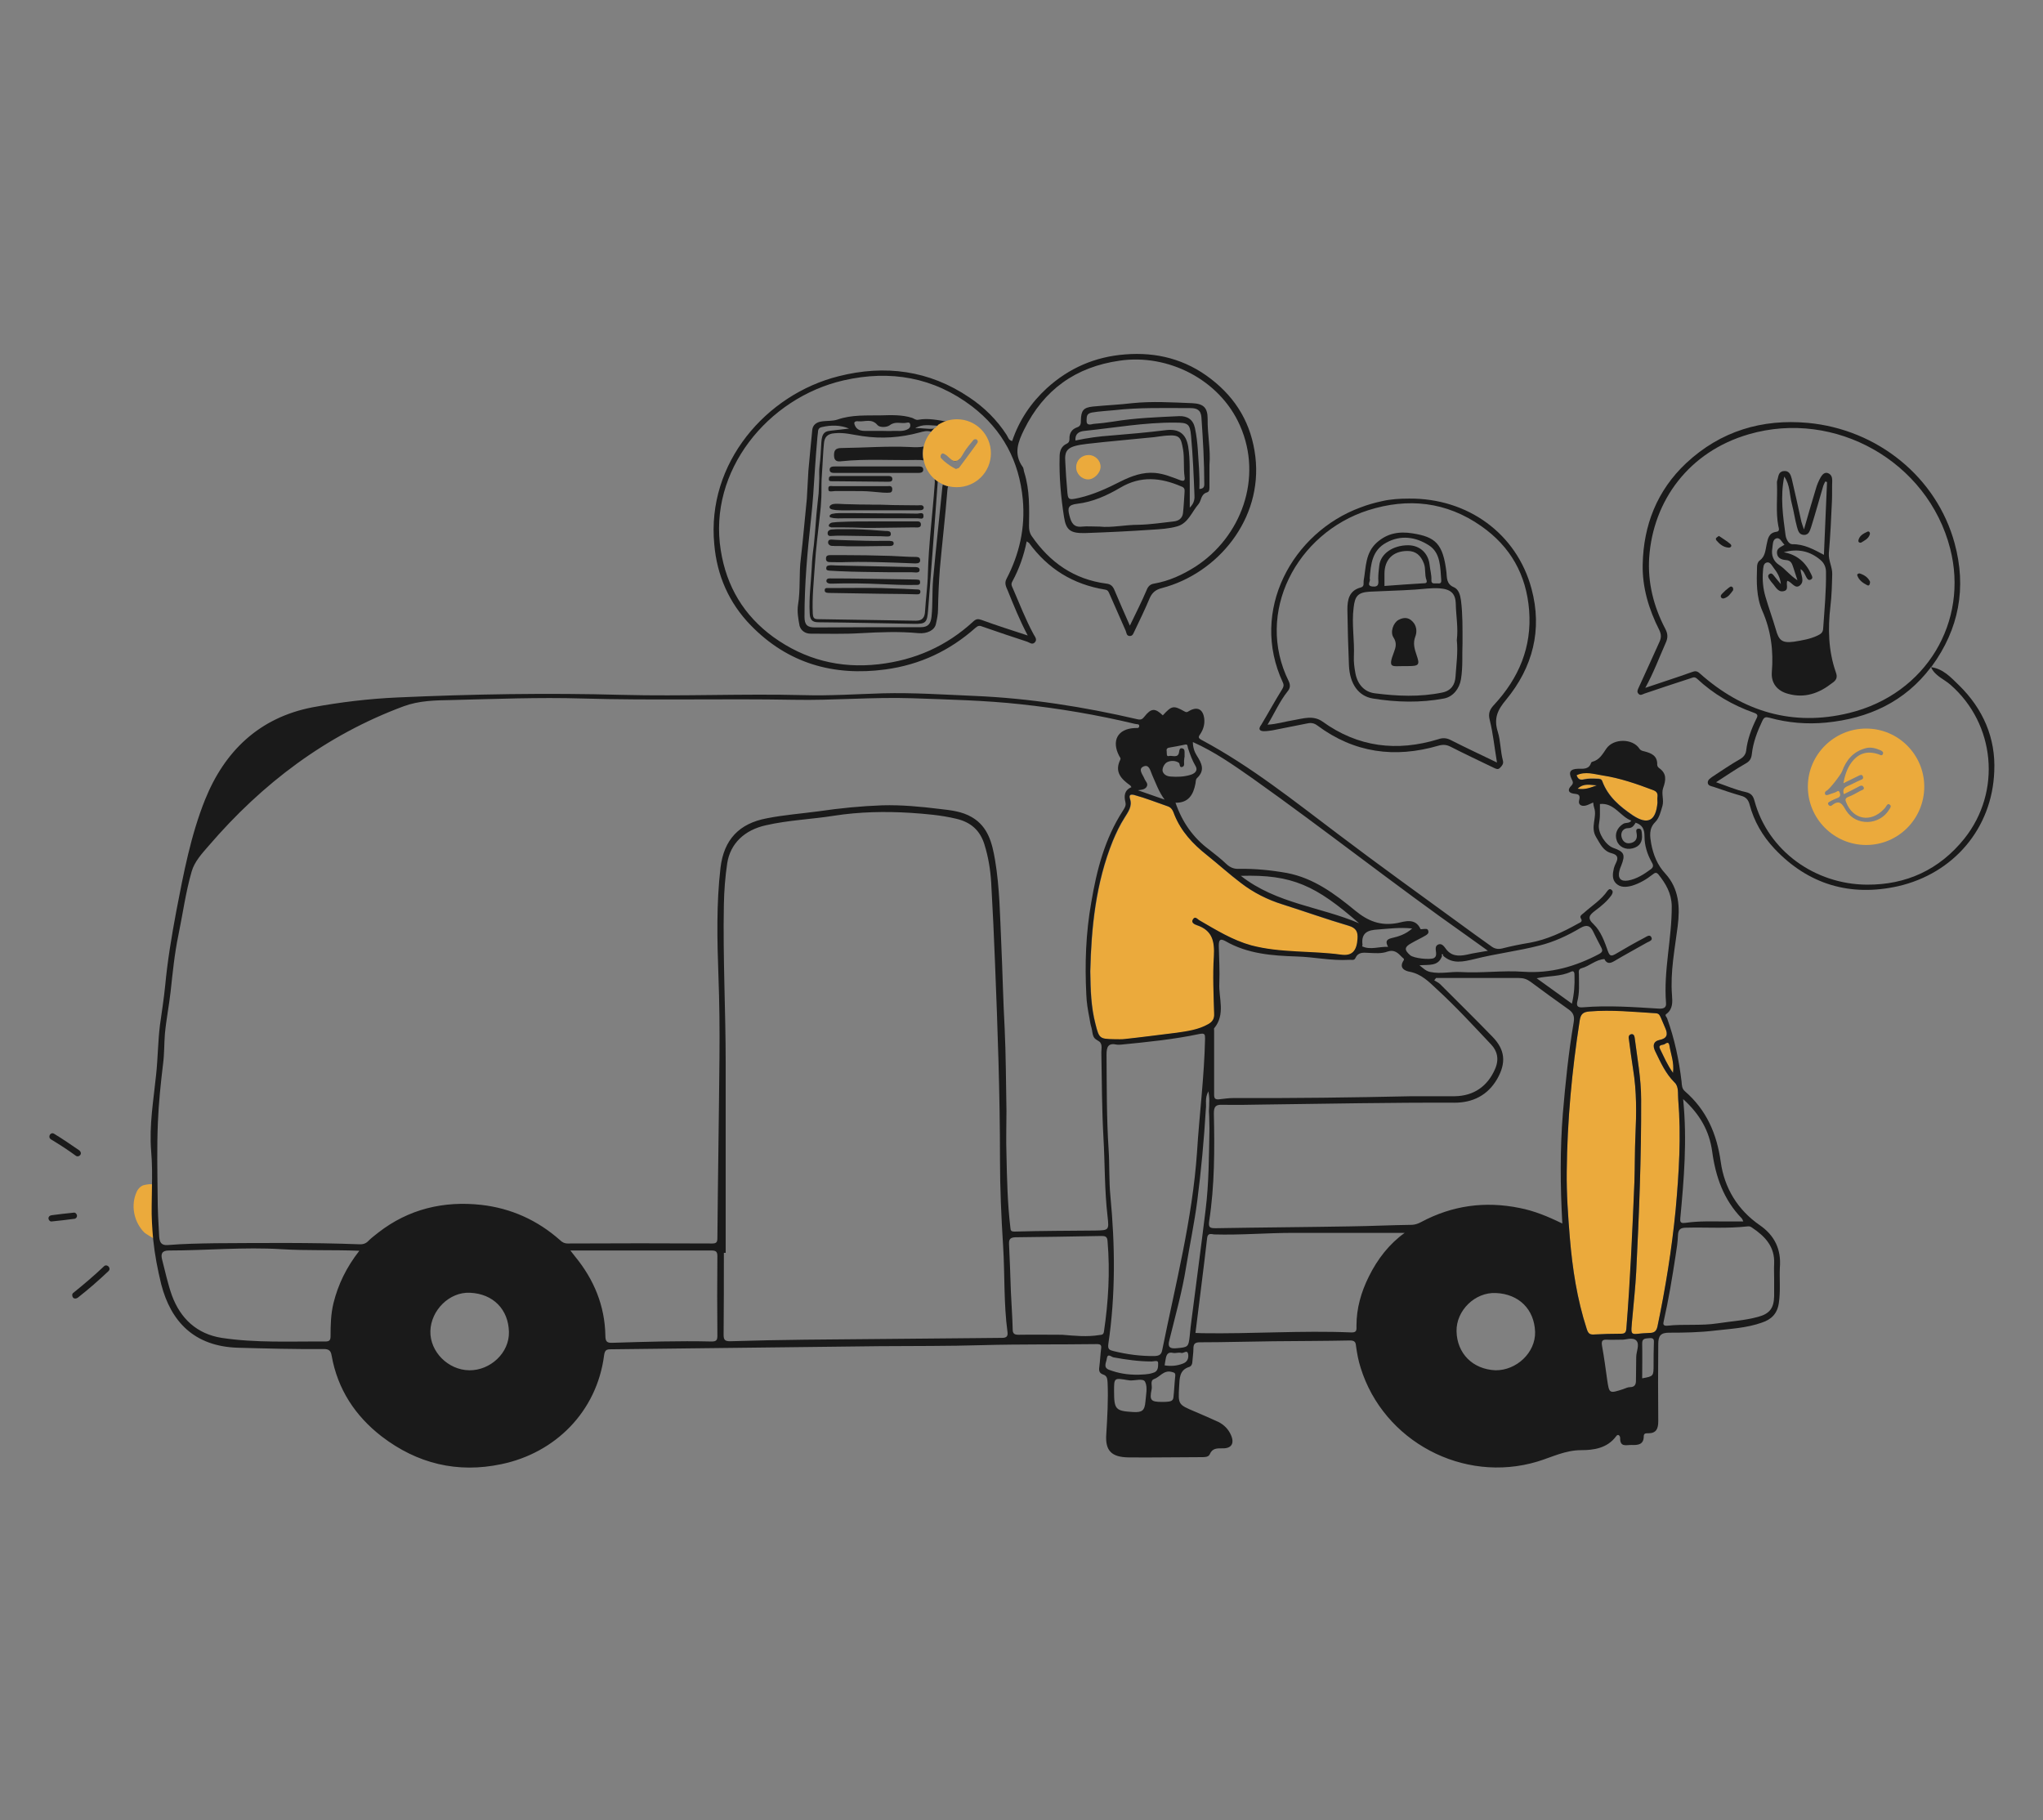 <?xml version="1.0" encoding="utf-8"?>
<!-- Generator: Adobe Illustrator 25.2.3, SVG Export Plug-In . SVG Version: 6.00 Build 0)  -->
<svg version="1.1" id="Calque_1" xmlns="http://www.w3.org/2000/svg" xmlns:xlink="http://www.w3.org/1999/xlink" x="0px" y="0px"
	 viewBox="0 0 788 702" style="enable-background:new 0 0 788 702;" xml:space="preserve">
<rect x="0" y="0" width="788" height="702" fill="#808080" stroke="none"/>
<style type="text/css">
	.st0{fill:none;}
	.st1{fill:#D5693E;}
	.st2{fill:#0B1111;}
	.st3{fill:#DFDCDC;}
	.st4{fill:#3C3C3B;}
	.st5{fill:#FFFFFF;}
	.st6{fill:#D4D3D3;}
	.st7{fill:#010202;}
	.st8{opacity:0.4;fill:#D5693E;}
	.st9{fill:#FEFEFE;}
	.st10{fill:#F4F4F4;}
	.st11{fill:#D6693D;}
	.st12{fill:#C06A59;}
	.st13{fill:#1A1A1A;}
	.st14{fill:#EBAA3C;}
	.st15{fill:#F9F8F9;}
	.st16{fill:#BDD3D2;}
	.st17{fill:#B49B9E;}
	.st18{fill:#F3BA8D;}
	.st19{fill:#9CAAA2;}
	.st20{fill:#F8F7F8;}
	.st21{fill:#CC8575;}
	.st22{fill:none;stroke:#FFFFFF;stroke-width:2;stroke-linecap:round;stroke-miterlimit:10;}
	.st23{fill:#99C6AB;}
	.st24{fill:#B2CEBB;}
	.st25{opacity:0.3;fill:#D5693E;}
</style>
<g>
	<path class="st0" d="M605.9,374.8c-4.1,1.9-8.6,1.4-13.2,2.5c4.7,3.4,9,6.5,13.6,9.8c0.9-3.8,1.1-7.2,1-10.7
		C607.3,375.5,607.4,374.1,605.9,374.8z"/>
	<path class="st0" d="M298.3,245.8c12.1,8.8,25.7,12.2,40.6,10.5c14-1.6,26.2-7,36.5-16.5c1.1-1,1.8-1.1,3.2-0.6
		c5.7,2.1,11.4,3.9,17.8,6c-3.1-5.9-5.4-11.6-7.7-17.3c-0.6-1.5-1.4-2.8-0.5-4.5c5-9.6,7.3-19.7,6.3-30.7
		c-1.4-14.9-7.8-26.9-19.5-35.8c-14.8-11.4-31.6-14.2-49.6-10.1c-29.4,6.7-52.4,34.9-47.5,65.6C280.1,226.3,286.8,237.5,298.3,245.8
		z M308.1,233.2c1-6,0.3-12,1.1-18c1-7.6,1.5-15.3,2.3-22.9l0.6-10.8c0.6-5.7,1-10.7,1.5-15.8c0.2-2,1.5-2.9,3.3-3.2
		c2.1-0.4,4.5-0.1,6.5-0.8c5.5-1.9,11.2-1.5,16.7-1.6c3.8-0.1,8.2-0.3,12.1,1c0.8,0.3,1.4,0.8,2.3,0.7c3.7-0.7,7.3,0.1,11,0.7
		c0,0,0,0,0,0c1.2-0.3,2.4-0.5,3.7-0.5c7.2,0,13.1,5.9,13.1,13.1c0,7.2-5.8,13.1-13.1,13.1c-1.1,0-2.2-0.1-3.3-0.4
		c-0.1,0.4-0.2,0.9-0.3,1.6c-0.9,10.1-2.1,20.2-2.9,30.3c-0.4,5.2-0.6,10.4-0.7,15.6c0,1.9-0.4,3.7-0.8,5.5
		c-0.5,2.5-3.4,3.9-6.8,3.6c-7.4-0.7-14.8-0.5-22.1,0c-6.4,0.4-12.9,0.2-19.4,0.2c-2.1,0-3.7-1.1-4.1-3.1
		C308.2,238.6,307.7,235.9,308.1,233.2z"/>
	<path class="st0" d="M478.6,337.8c13.8,10.8,30.8,11.8,45.6,18.3C507.6,341.7,498.4,337.2,478.6,337.8z"/>
	<path class="st0" d="M429.4,521.2c5.3,1.2,10.6,2,16,1.9c1.8,0,2.5-0.7,2.8-2.4c5.1-25.3,11.6-50.3,13.4-76.2
		c1-14.6,2.9-29.2,3.1-43.8c0-1.7,0-2.3-2.2-1.8c-10,2.1-20.1,3.1-30.2,4.1c-0.5,0-1.1,0.1-1.6,0c-3.3-0.7-4,0.7-4,3.9
		c0.1,12.2,0,24.4,0.8,36.5c0.4,6,0.1,12.1,0.7,18.1c1.8,19,2,38-0.9,56.9C427.1,520.4,427.8,520.8,429.4,521.2z"/>
	<path class="st0" d="M634.4,322.7c0-2.8-0.8-4.4-3.4-5.3c-0.3-0.2-0.6-0.3-0.8-0.5c0.3,0.2,0.6,0.3,0.8,0.5c-0.7,1-1.2,2-2.9,2.1
		c-1.8,0-2.9,1.4-2.6,3.2c0.3,1.6,1.3,2.9,3.3,2.6c1.9-0.3,2.9-1.5,2.6-3.5c-0.1-1-0.6-2.1,0.8-2.1c1.2,0,1.1,1.3,1.2,2.2
		c0.2,2.7-0.9,4.7-3.6,5.4c-2.7,0.7-5.3-0.7-6.1-3c-0.9-2.5,0.2-5,2.4-6.4c1-0.7,2.5-0.1,3.2-1.3c0,0,0,0,0,0
		c-4.3-1.5-6.6-7-12.1-6.4c0,1.3,0,2.6,0,4c0,1.3-0.3,2.7-0.4,4c-0.4,3.2,2.6,7.8,5.5,8.9c4.2,1.6,4.7,2.7,3.1,6.9
		c-0.3,0.7-0.5,1.4-0.7,2c-0.7,2.8,0.5,4.3,3.4,3.7c3.3-0.6,6.1-2.4,8.8-4.4c1.2-0.9,0.7-1.8,0.2-2.7
		C635.4,329.4,634.4,326.1,634.4,322.7z"/>
	<path class="st0" d="M650.5,471.5c4.9-0.6,9.8-0.4,14.7-0.5c2.3,0,4.7,0,7.3,0c-0.3-0.7-0.4-1-0.6-1.2
		c-7.1-7.2-10.1-16.1-11.4-25.8c-1.1-7.9-4.7-14.3-11.2-20.2c1.6,16,0.3,31-1.1,46C647.8,472.3,649.5,471.6,650.5,471.5z"/>
	<path class="st0" d="M556.6,368.3C556.6,368.3,556.6,368.3,556.6,368.3c-0.1,0.1-0.2,0.2-0.2,0.3c-0.1-0.2-0.2-0.6-0.2-0.6
		c0,0,0,0,0,0c0,0,0.1,0.4,0.1,0.6c-1.4,4.1-5,3.3-8.7,3.6c1.6,1.3,2.6,2.2,4.3,2.6c3.9,0.8,7.7-0.3,11.5,0
		c8.1,0.5,16.3-0.7,24.4-0.1c10.4,0.8,19.9-2,29-6.8c1.5-0.8,1.5-1.4,0.9-2.6c-1.1-2-2.1-4.1-3.1-6.1c-1.1-2.3-2.5-2.8-4.9-1.4
		c-5,3-10.2,5.4-15.9,6.8c-8.2,2.1-16.7,3.1-24.9,5C564.4,370.7,560.3,371.8,556.6,368.3z"/>
	<path class="st0" d="M470.1,424c1.9-0.2,3.7-0.5,5.6-0.5c22.9,0.1,45.9-0.2,68.8-0.7h8.1c2.8,0,5.6,0,8.5,0
		c7.4,0,12.8-3.8,15.6-10.6c1.6-3.6,0.7-6.8-1.6-9.4c-6.8-7.2-13.5-14.5-20.8-21.2c-3.1-2.9-6-5.9-10.5-6.8
		c-1.8-0.3-4.3-1.5-2.4-4.4c0.4-0.6-0.2-0.9-0.6-1.2c-1.5-1.6-3-3.1-5.6-2.2c-2.4,0.8-5,0.6-7.5,0.5c-2-0.1-3.9-0.3-4.9,2
		c-0.5,1.1-1.6,0.6-2.5,0.7c-6.8,0.4-13.4-1.1-20.2-1.3c-9.5-0.3-18.9-1-27.4-5.9c-2.3-1.3-2.6-0.2-2.6,1.8
		c0.1,4.8,0.4,9.6,0.2,14.4c-0.2,5.8,2.5,12-2,17.4c-0.1,0.2,0,0.6,0,0.9c0,8.2,0,16.5,0,24.7C468.2,423.6,468.7,424.1,470.1,424z"
		/>
	<path class="st0" d="M65.3,482.4c-2.8,0-3.2,1.3-2.7,3.4c1.2,4.7,2.2,9.4,3.8,13.9c3.2,9,9.6,14.9,19.2,16.4
		c13.2,2,26.6,1.3,39.9,1.4c1.6,0,2.1-0.5,2.1-2.1c0-4.2,0-8.4,1.1-12.6c1.8-7.3,5-13.9,10-20.2c-10.4-0.4-20.2,0-30-0.6
		C94.2,481,79.7,482.4,65.3,482.4z"/>
	<path class="st0" d="M535.4,365.1c-1.1-2-0.7-2.8,1.4-3.4c2.7-0.6,5.4-1.4,7.9-3.7c-4.9-0.5-9.1,0.2-13.3,0.4
		c-3.6,0.2-6.4,1.1-5.9,5.6c0,0.3-0.1,0.6-0.1,0.8C528.7,366.4,531.9,364.9,535.4,365.1z"/>
	<path class="st0" d="M438.8,304.8c3.5,1.3,6.9,2.4,10.3,3.6c-2.3-3-3.3-6.4-4.8-9.5c-0.7-1.6-1.1-4.5-3.5-3.2c-2,1-0.1,3.1,0.5,4.6
		c0.4,1.1,1.8,1.9,0.6,3.3C441.2,304.6,440.1,304.6,438.8,304.8z"/>
	<path class="st0" d="M181.3,498.6c-8-0.4-15.1,6.7-15.3,14.8c-0.2,7.9,6.9,15,15,15.1c8.1,0.1,15.5-6.7,15.3-14.8
		C196.1,505.1,190.3,499.1,181.3,498.6z"/>
	<path class="st0" d="M451.7,299.4c2.5,0.2,5.1,0.1,7.5-0.6c1.5-0.4,3.2-1.6,2.1-3.5c-1.3-2.2-2.1-4.5-2.9-6.9
		c-0.2-0.6,0-1.5-1.2-1.3c-1.9,0.4-3.9,0.8-5.8,1.1c-0.9,0.2-1.4,0.5-1.2,1.4c0.1,0.7-0.2,2.3,0.8,1.9c1.3-0.4,3.7,1.1,4-1.7
		c0.1-0.6,0.2-1.4,1-1.3c0.9,0.1,1.1,0.8,1.1,1.6c0,0.6,0,1.3,0,1.9h-0.1c0,0.4,0,0.8-0.1,1.2c-0.1,0.9,0.4,2.2-0.7,2.5
		c-1.3,0.4-0.8-1.3-1.3-1.6c-1.4-0.9-3.1-0.9-4.4-0.3c-1.1,0.5-2.1,2-1.8,3.3C448.8,298.5,450.1,299.3,451.7,299.4z"/>
	<path class="st0" d="M461.7,300.2c-0.4,0.4-0.4,1.4-0.6,2.1c-0.8,4.4-2.8,7.6-7.7,7.4c2.6,7.5,6.8,13.5,13,18.1
		c2.3,1.7,4.6,3.6,6.7,5.6c1.4,1.3,2.8,1.9,4.8,1.8c6.2-0.2,12.4,0.5,18.5,1.6c10.4,1.9,18.5,8.1,26.3,14.5c5,4.1,9.8,6,16.3,4.8
		c2.8-0.5,6.9-2.1,8.9,2.3c0.1,0.1,0.8,0,1.2,0c0.7,0,1.6-0.3,1.8,0.7c0.3,1-0.5,1.5-1.2,1.9c-1.7,0.9-3.5,1.8-5.2,2.8
		c-2.9,1.5-3,2.7-0.6,4.7c1.3,1.1,7.7,1.9,9.2,1.1c0.9-0.5,1-1.3,0.8-2.1c-0.1-1.1-0.5-2.4,0.8-3.1c1.3-0.6,2.2,0.5,2.8,1.4
		c2.2,3.1,5.1,3.2,8.3,2.5c2.4-0.5,4.9-0.9,8.1-1.5c-3.1-2.2-5.6-4-8.1-5.8c-27.9-19.7-54.8-40.9-82.7-60.7
		c-7.2-5.1-14.5-10.3-22.9-13.9c0,2,0.5,3.8,1.5,5.2C463.5,294.5,465,297.2,461.7,300.2z"/>
	<path class="st0" d="M358,235.1c-0.4,5.1-0.8,5.6-5.7,5.6c-12.2-0.1-24.4-0.5-36.6-0.6c-2.6,0-3.3-1.1-3.4-3.6
		c-0.3-5.9,0.6-11.6,0.8-17.5c0.1-2.9,0.5-5.7,0.8-8.6c0.4-3.1,0.7-6.2,0.8-9.3c0.2-3.2,0.6-6.3,0.9-9.4c0.1-0.8,0.1-1.5,0.2-2.3
		c0.1-1.6,0.2-3.2,0.2-4.8c0-1.5-0.1-3.2,0.1-4.7c0.4-3,0.5-6.2,0.7-9.2c0.1-1.5,0.3-3.1,1.5-3.9c0.6-0.4,1.5-0.5,2.2-0.6
		c2.3-0.3,4.7-0.5,7-0.8c-3.2-1.4-7-1.5-10.4-0.6c-0.5,0.1-0.9,0.3-1.2,0.6c-0.3,0.4-0.4,0.9-0.4,1.4c-0.1,0.6-0.1,1.1-0.2,1.7
		c-0.4,4.3-0.7,8.6-1,12.9c-0.4,6.3-0.8,12.7-1.5,19c-1.4,12.5-2.4,25-2.5,37.6c0,3.1,1.1,4.2,4.1,4.1c13.6-0.1,27.1-0.2,40.7-0.1
		c2.9,0,3.8-1.4,4.2-4.1c0.6-4.8,0.2-9.6,0.6-14.3c1.1-12,2.4-23.9,3.6-35.9c0-0.2,0-0.5,0.1-0.7v0c-0.7-0.3-1.4-0.7-2-1.1
		C360.5,202.2,359.4,218.7,358,235.1z"/>
	<path class="st0" d="M421.8,163.6c2.6-0.2,5.2-0.5,7.7-0.9c8.4-1.5,16.9-1.8,25.4-2.1c3.1-0.1,5.4,1.3,6.1,4.6
		c0.6,2.7,0.9,5.5,1.1,8.3c0.3,5.1,0.8,10.1,0.6,15.2c1.4-0.1,1.9-0.7,1.9-1.8c0.1-8.6-0.5-17.2-1.1-25.8c-0.2-3-1.9-3.6-4.3-3.6
		c-9.8,0-19.6-0.3-29.3,0.8c-2.9,0.3-5.8,0.4-8.6,0.9c-2.3,0.4-2,1.8-2.1,3.1C419,164.3,420.8,163.7,421.8,163.6z"/>
	<path class="st0" d="M455.7,187.5c-7.9-3.3-15.6-4.2-23.5,0.5c-5.1,3-10.6,5.5-16.6,6.2c-3.5,0.4-3.8,1.7-3,4.6
		c0.7,2.7,1.6,4.6,4.9,4.2c2-0.2,4,0,6.8,0c4.4,0.5,9.7-0.7,15-0.7c4.5,0,9.1-0.7,13.6-1.3c1.9-0.2,3.3-1.2,3.5-3.3
		c0.3-2.7,0.4-5.4,0.6-8.1C457,188.7,456.8,188,455.7,187.5z"/>
	<path class="st0" d="M522.2,253.1c-0.1,2.1,0.2,4.4,0.6,6.5c0.8,4.2,3.4,7.2,7.5,7.7c8.6,1.1,17.4,1.6,26-0.3
		c3.5-0.7,4.9-3,5.1-6.1c0.3-4.7,1-9.3,0.5-14.1c0.6-4.7-0.3-9.3-0.4-14c-0.1-4-2.1-5.7-6.4-6c-3.1-0.2-6.2,0.3-9.3,0.5
		c-5.8,0.3-11.6,0.5-17.5,0.8c-4.6,0.3-5.7,1.7-6.2,6.2C521.3,240.7,522.5,246.9,522.2,253.1z M537.5,245.9
		c-1.4-2.1-0.1-5.7,1.9-6.8c2.3-1.3,4.4-0.9,6,1.3c1.1,1.6,1,3.6,0.5,5.1c-1,2.6-0.3,4.8,0.5,7.2c1.3,3.8,0.9,4.2-3.2,4.2
		c-0.5,0-1,0-1.6,0c-4.8,0-6.4,1-3.9-5.6C538.4,249.6,538.8,247.9,537.5,245.9z"/>
	<path class="st0" d="M510,278.3c13.8,9.9,28.7,11.7,44.7,6.8c1.8-0.6,3.2-0.4,4.9,0.4c5.7,2.9,11.4,5.6,17.7,8.6
		c-0.9-5.8-1.5-11.2-2.8-16.4c-0.7-2.7,0.1-4.2,1.8-6c9.4-10.2,14.5-22.1,13.4-36.3c-1-13.8-7.2-24.7-18.5-32.5
		c-13.4-9.4-28.2-11-43.6-6.1c-27.6,8.7-43.8,39.3-30.6,66c0.8,1.6,0.5,2.7-0.5,3.9c-3.1,3.8-5,8.4-7.8,12.8
		c3.6-0.1,6.6-1.2,9.8-1.7C502.4,277.2,506.3,275.7,510,278.3z M524.7,226.7c1.5-0.4,1-1.8,1.2-2.8c0.9-5.1,0.6-10.5,5-14.5
		c4.1-3.7,8.8-4.4,13.8-3.6c8.9,1.4,11.8,4,13.1,15c0.3,2.2,0.1,4.5,2.9,5.8c1.8,0.7,2.4,2.9,2.7,5c0.7,5.4,0.5,10.8,0.6,16.7
		c-0.2,4.3,0.3,9-0.6,13.8c-0.6,3.6-3,6.7-6.5,7.4c-9.2,1.7-18.4,1.5-27.5,0c-5.5-0.9-8.9-5.6-9.2-12.6c-0.3-7.2-0.6-14.3-0.6-21.5
		C519.6,231.5,520.3,228,524.7,226.7z"/>
	<path class="st0" d="M542.9,212.5c-5.6,0-8.9,3.3-8.9,8.8v4.7c5-0.3,9.8-0.7,14.5-1c0.9-0.1,2.2,0.2,1.6-1.3
		c-0.8-2.1-0.2-4.3-1-6.4C548.1,214.1,546.1,212.5,542.9,212.5z"/>
	<path class="st0" d="M529.5,226.2c2.6,0.3,2.3-1.3,2.3-3.1c-0.1-1.7,0.2-3.3,0.4-5c0.5-4.5,5.2-7.9,11.1-7.8c4.5,0,7.8,3,8.3,7.5
		c0.2,2,0.8,3.9,0.7,5.9c-0.1,1.7,1.3,1.2,2.3,1.3c0.8,0.1,1.6,0.1,1.5-1.2c-0.4-4.9-0.2-10.5-4.8-13.5c-5-3.1-10.8-4-16.4-1
		c-5.4,2.9-6.1,8.2-6.4,13.9C528.9,223.9,526.8,225.9,529.5,226.2z"/>
	<path class="st0" d="M428.3,168c7.1-0.6,14.3-1.2,21.4-2.1c5.1-0.6,7.8,1.3,8.6,6.4c0.8,5,0.5,10,0.6,15c0,2.6,0,5.2,0,8.5
		c1.9-1.9,1.9-3.6,1.8-5.2c-0.4-7.5-0.7-15-1.3-22.4c-0.4-4.8-1.2-5.1-6.2-5.2c-11.8-0.1-23.4,2-35,3.2c-1.9,0.2-3.6,1-3.3,3.7
		C419.5,168.9,423.9,168.3,428.3,168z"/>
	<path class="st0" d="M356.3,177.6c-0.7-0.2-1.5-0.2-3-0.2c-9.6,0.2-19.2-0.5-28.7,0.5c-1.4,0.1-2.7-0.1-2.8-2c-0.1-2,0.5-3,2.8-3.1
		c8.8-0.1,17.5-0.8,26.3-0.4c2,0.1,3.9,0.2,5.6-0.3c0.5-2.2,1.5-4.2,3-5.8c-1.5-0.5-3-0.1-4.4,0.3c-7.3,2.1-14.7,2.5-22.1,1.4
		c-3.6-0.5-7-1.5-10.7-1.1c-2.6,0.3-3.9,1.4-4.1,4c-0.4,3-0.4,6-0.6,9c-0.1,1.6-0.2,3.2-0.3,4.8c-0.2,2.3-0.1,4.6-0.1,6.9
		c-0.1,2.4-0.3,4.8-0.6,7.3c-0.8,6.3-1.5,12.6-1.9,18.9c-0.4,6.2-1.1,12.5-0.8,18.7c0.1,1.3,0.3,2.1,1.9,2.1
		c12.6,0.2,25.2,0.4,37.9,0.6c2.6,0.1,3.4-1.3,3.5-3.7c0.3-4.9,1-9.7,1.1-14.6c0.3-11.4,1.7-22.8,2.6-34.1c0.1-0.8,0-1.5,0-2.2
		C358.4,183,356.9,180.5,356.3,177.6z M322.3,179.9c10.5,0,21,0,31.5,0c1,0,2.4-0.1,2.3,1.4c-0.1,1.1-1.3,1.1-2.3,1.1
		c-5.3,0-10.6,0-15.9,0c0,0,0,0,0,0c-5.2,0-10.4,0-15.6,0c-1,0-2.4,0.1-2.3-1.4C320.1,180,321.3,179.9,322.3,179.9z M356.1,195.7
		c0,1.1-1,1.1-1.9,1.1c-1.1,0-2.3,0-3.4,0c-0.8,0-1.6,0-2.4,0c-2,0-3.9,0-5.9,0c-2.5,0-4.9,0-7.4,0c-1.9,0-3.9,0-5.8,0
		c-1.9,0-3.8,0.1-5.8,0c-0.9,0-1.8-0.1-2.7-0.3c-0.4-0.1-0.8-0.3-1-0.7c-0.1-0.4,0.2-0.9,0.6-1.1c0.2-0.1,0.5-0.2,0.8-0.3
		c0.6-0.1,1.1-0.1,1.7-0.1c1.9,0.1,3.8,0.1,5.6,0.2c2.1,0.1,4.3,0.1,6.4,0.1c2.1,0,4.1,0,6.2,0.1c4.2,0.2,8.5,0.1,12.8,0.2
		C354.8,194.9,356,194.5,356.1,195.7z M321.7,183.7c3.3,0,6.7,0,10,0c3.3,0,6.7,0,10,0c1,0,2.4-0.2,2.4,1.2c0,1.2-1.4,1-2.3,1
		c-6.8,0-13.5-0.1-20.3-0.2c-0.8,0-2,0.2-2-0.9C319.5,183.5,320.8,183.7,321.7,183.7z M319.3,188.3c0-0.3,0.1-0.8,0.5-0.9
		c0.4-0.1,1,0,1.4,0c0.5,0,1.1,0,1.6,0c1.1,0,2.1,0,3.2,0c2.1,0,4.3,0,6.4,0c2.1,0,4.3,0,6.4,0c1.1,0,2.1,0,3.2,0
		c0.6,0,1.3-0.2,1.7,0.3c0.3,0.3,0.3,0.9,0.2,1.3c-0.1,0.3-0.2,0.5-0.4,0.7c-0.2,0.1-0.4,0.2-0.7,0.2c-0.8,0.1-1.6,0-2.4,0
		c-1.5-0.1-3.1-0.3-4.6-0.4c-2.1-0.1-4.3-0.2-6.4-0.2c-0.6,0-1.1,0-1.7,0c-1.3,0-2.7,0-4,0c-0.6,0-1.2,0-1.9,0
		c-0.6,0-1.3,0.2-1.9,0.1c-0.2,0-0.4-0.1-0.5-0.2C319.3,189,319.3,188.6,319.3,188.3z M319.5,205c0.4-0.7,1-0.9,1.8-0.9
		c0.9,0,1.8,0,2.8-0.1c1.8,0,3.7,0,5.5,0c4.1,0.1,8.1,0.3,12.2,0.7c0.2,0,0.4,0,0.6,0c0.3,0,0.6,0.1,0.9,0.2c0.4,0.2,0.5,0.6,0.5,1
		c-0.1,1.1-1.3,0.9-2,0.9c-1.3,0-2.6,0-3.9-0.1c-4.3-0.1-8.6-0.1-12.9-0.2c-1.3,0-2.7,0-4,0.1c-0.4,0-0.8,0.1-1.1-0.1
		C319.1,206.3,319.2,205.5,319.5,205z M344.1,208.6c0.4,0.1,0.7,0.3,0.7,0.9c0,1.1-1.1,1-1.9,1c-0.6,0-1.2,0-1.8,0
		c-0.1,0-0.2,0-0.3,0c-2.5,0-5.1,0.1-7.6,0.1c-2.1,0-4.3,0-6.4,0c-1.1,0-2.1,0-3.2-0.1c-0.5,0-1.1,0-1.6,0c-0.5,0-1,0-1.4-0.1
		c-0.7-0.1-1.1-0.6-1.1-1.3c0-0.8,0.4-1.2,1.2-1.1c2.4,0.1,4.8,0.2,7.2,0.3c4.2,0.1,8.4,0.3,12.6,0.2c0.8,0,1.5,0,2.3,0
		c0.1,0,0.2,0,0.2,0c0.1,0,0.3,0,0.5,0C343.6,208.6,343.9,208.6,344.1,208.6z M320.3,214.4c1.4,0,2.9,0,4.3,0
		c6.3,0,12.6,0.1,18.9,0.3c3.1,0.1,6.2,0.4,9.4,0.4c0.9,0,1.8,0,1.9,1.1c0,0.6-0.2,1.1-0.8,1.3c-0.4,0.1-0.8,0.1-1.3,0.1
		c-2.6-0.1-5.2-0.2-7.8-0.3c-6.3-0.2-12.6-0.4-18.9-0.2c-1.9,0.1-3.8,0-5.8,0c-0.9,0-1.8-0.1-1.8-1.3
		C318.5,214.5,319.4,214.4,320.3,214.4z M318.9,223.7c0.3-0.8,1.4-0.6,2.1-0.6c4.1,0,8.3,0,12.4,0.1c6.3,0.1,12.7,0.2,19,0.3
		c0.7,0,1.6,0,2.3,0.2c0.2,0.2,0.4,0.5,0.3,1c-0.1,0.8-0.6,0.9-1.3,0.9c-4.5,0.1-9.1-0.1-13.6-0.3c-6.3-0.3-12.7-0.4-19-0.2
		C320.1,225.2,318.4,225,318.9,223.7z M318.6,219.1c0-0.6,0.3-0.9,0.9-1c0.9-0.2,2.1,0,3,0c1.6,0,3.2,0.1,4.8,0.1
		c3.2,0.1,6.4,0.1,9.6,0.2c3.2,0.1,6.4,0.1,9.6,0.2c1.6,0,3.2,0.1,4.8,0.1c0.2,0,0.4,0,0.7,0c1.1-0.1,2.6-0.1,2.6,1.1
		c0,0.9-0.7,1-1.4,1c-1-0.1-2.1-0.1-3.1-0.1c-2.5,0-5,0-7.5,0c-6.3,0-12.7-0.1-19-0.4c-1.2-0.1-2.5-0.1-3.7-0.2
		C319.3,220,318.6,220,318.6,219.1z M352.8,229.4c-1.5,0-3-0.1-4.4-0.1c-3-0.1-5.9-0.1-8.9-0.1c-6.3-0.1-12.7-0.2-19-0.3
		c-0.5,0-1-0.1-1.6-0.1c-0.6-0.1-0.9-0.4-0.8-1.1c0.1-0.5,0.4-0.7,0.8-0.7c0.8,0,1.7,0,2.5,0c6.1,0,12.3-0.1,18.4,0
		c3,0.1,5.9,0.1,8.9,0.3c1.3,0.1,2.6,0.1,4,0.2c0,0,0,0,0,0c0.8,0,2.2-0.2,2.3,0.9C355.1,229.7,353.8,229.4,352.8,229.4z
		 M352.5,203.4c-5.1,0.1-10.3,0.2-15.4,0.2c-1.2,0-2.3,0-3.5,0c-3.1,0-6.2-0.1-9.2-0.2c-1.3,0-2.6,0-3.9,0c0,0,0-0.1-0.1-0.1
		c-0.4-0.1-0.9-0.4-0.7-0.8c0.3-0.6,1-0.9,1.6-1c0.9-0.1,1.8-0.1,2.8-0.2c4.2-0.2,8.5-0.2,12.8-0.2c1,0,1.9,0,2.9,0
		c0.4,0,0.9,0,1.3,0c3.8,0,7.6,0,11.3,0c0.5,0,0.9,0,1.4,0c0.3,0,0.5,0,0.8,0.1c0.4,0.1,0.7,0.5,0.7,1
		C355.3,203.7,353.6,203.3,352.5,203.4z M356.2,199.1c-0.1,1.4-1.4,0.8-2.2,0.8c-0.9,0-1.9,0-2.8,0c-4.3,0-8.6,0-12.9,0
		c-2.1,0-4.3,0-6.4,0c-2,0-4,0-6.1,0c-1.8,0-3.6,0.2-5.3-0.3c-0.3-0.1-0.6-0.3-0.5-0.6c0-0.1,0.1-0.3,0.2-0.4
		c0.2-0.2,0.5-0.3,0.7-0.4c0.9-0.2,1.9-0.3,2.8-0.3c1.6-0.1,3.2,0,4.7,0c4.2,0,8.4,0.1,12.6,0.1c4.3,0,8.5,0,12.8,0.1
		C354.7,198.1,356.3,197.3,356.2,199.1z"/>
	<path class="st0" d="M364.2,177.7c1.3,1.2,2.9,2.2,4.5,3c0.4-0.2,0.8-0.2,1.1-0.4c0.1,0,0.2-0.1,0.2-0.2c0.6-0.8,1.2-1.6,1.8-2.4
		c0.9-1.3,1.9-2.5,2.8-3.8c0.8-1.1,1.6-2.2,2.4-3.3c0.4-0.5,0.2-1-0.3-1.3c0,0,0,0,0,0c-0.1,0-0.1-0.1-0.2-0.1c-0.1,0-0.3-0.1-0.4,0
		c-0.3,0-0.6,0.2-0.8,0.5c-0.5,0.6-0.9,1.1-1.4,1.7c-0.5,0.6-0.9,1.1-1.3,1.7c-0.1,0.1-0.2,0.2-0.2,0.3c-0.1,0.2-0.3,0.4-0.4,0.6
		c-0.3,0.5-0.6,1-0.9,1.5c-0.1,0.2-0.3,0.4-0.4,0.6c-0.1,0.1-0.2,0.3-0.3,0.4c-0.3,0.4-0.7,0.7-1.1,0.9c-0.9,0.5-1.6,0.2-2.3-0.3
		c-0.2-0.1-0.4-0.3-0.6-0.5c-0.4-0.3-0.7-0.7-1.1-1c-0.1-0.1-0.3-0.2-0.4-0.3c-0.1-0.1-0.3-0.2-0.5-0.3c-0.1-0.1-0.2-0.1-0.4-0.2
		c-0.1,0-0.2-0.1-0.3-0.1c-0.1,0-0.1,0-0.2,0c-0.1,0-0.3,0.1-0.4,0.3c-0.1,0.1-0.1,0.2-0.2,0.3c-0.1,0.1-0.1,0.2-0.1,0.3
		c0,0.1,0,0.2,0,0.3s0.1,0.2,0.1,0.3C363.3,176.9,363.8,177.3,364.2,177.7z"/>
	<path class="st0" d="M333.8,166.1c2.3,0,4.6,0,6.9,0c1.2,0,2.5,0,3.7,0c1.8-0.1,3.7,0.3,5.5-0.5c0.8-0.4,1.4-0.9,1.3-1.9
		c-0.1-1.2-1.1-0.8-1.7-0.7c-2.1,0.3-4.2-0.7-6.2,0.9c-1.2,0.9-3.9,1-4.7,0c-2.2-2.7-4.9-1.3-7.3-1.5c-0.6-0.1-1.5-0.1-1.6,0.6
		c-0.1,0.6,0.3,1.4,0.8,1.9C331.3,165.9,332.5,166.2,333.8,166.1z"/>
	<path class="st0" d="M353.3,165.1c2.4-0.3,4.9,0.5,7.3,0.1c0,0,0,0,0,0c0.5-0.4,0.9-0.8,1.4-1.1C359,163.9,356,163.3,353.3,165.1z"
		/>
	<path class="st0" d="M274.4,482.3c-17.9,0.1-35.9,0-54.4,0c0.8,1.1,1.3,1.7,1.8,2.3c7.4,8.9,11.5,19,11.7,30.6
		c0,2.3,0.7,2.8,2.8,2.7c12.7-0.4,25.4-0.8,38.2-0.5c1.9,0,2.2-0.6,2.2-2.3c-0.1-10.2-0.1-20.4,0-30.6
		C276.7,482.6,276.1,482.3,274.4,482.3z"/>
	<path class="st0" d="M411.4,188.7c0.4,4.1,0.3,4.3,4.7,3.3c5.6-1.3,10.8-3.7,15.9-6.3c4.2-2.1,8.4-3.8,13.3-3.3
		c3.4,0.3,6.6,1.6,9.7,2.8c1.6,0.6,1.9,0.1,1.7-1.3c-0.5-3.5,0-7.1-0.6-10.6c-0.8-4.4-1.1-5.7-6.2-5.3c-1.7,0.1-3.3,0.4-4.9,0.6
		c-8.7,0.8-17.3,1.5-26,2.6c-7.5,0.9-8.6,2.1-8.5,7.2C410.9,182.3,411.1,185.5,411.4,188.7z M419.9,175.5c2.4,0,4.6,2.1,4.6,4.5
		c0,2.3-2.4,4.8-4.8,4.9c-2.5,0-4.7-2.2-4.6-4.8C415.1,177.5,417.2,175.5,419.9,175.5z"/>
	<path class="st0" d="M395,182.1c2.1,6.8,2,13.7,1.8,20.6c0,1.4,0.1,2.6,1,3.8c7,10.3,16.4,16.8,28.9,18.4c1.7,0.2,2.5,1.1,3.1,2.6
		c1.8,4.4,3.8,8.7,5.9,13.6c2.4-4.9,4.6-9.3,6.5-13.8c0.6-1.5,1.5-2.2,2.8-2.4c5.8-1,11-3.4,15.9-6.5c17.7-11.4,26.3-34.2,17.3-54.4
		c-7.9-18-28-27.7-46.4-25.1c-17,2.5-29.3,11.3-36.9,26.6c-2.3,4.5-4.2,9.2-0.7,14.1C394.8,180.4,394.8,181.4,395,182.1z
		 M408.8,176.1c0-2.2,0.6-4.1,2.8-5.1c0.7-0.3,1-0.9,1-1.8c-0.1-2.2,0.9-3.8,3-4.5c1.4-0.5,1.4-1.5,1.4-2.7c0.1-3.7,1-4.9,4.6-5.3
		c5.1-0.5,10.1-0.7,15.2-1.3c7.7-0.9,15.4-0.3,23.1,0c4.4,0.1,6,1.7,6,6.1c-0.1,5.9,1.2,11.8,0.7,17.7c0,2.7,0,5.4,0,8.1
		c0,0.9,0.1,2.2-0.9,2.5c-2.5,0.7-2.2,3.3-3.3,4.5c-2.6,3-4,7.4-8.2,8.6c-3.2,0.9-6.5,1.1-9.8,1.3c-8.6,0.5-17.2,1-25.8,1.3
		c-5.5,0.2-7.2-0.9-8-6.3C409.3,191.6,408.6,183.9,408.8,176.1z"/>
	<path class="st0" d="M387,480.4c-0.7-11.1-1.2-22.3-1.2-33.4c0-25.1-0.8-50.2-1.9-75.3c-0.4-10.5-0.9-21-1.5-31.5
		c-0.3-4.9-1.1-9.8-2.6-14.6c-1.7-5.5-5.2-8.6-10.8-9.9c-5.9-1.3-11.9-1.9-17.8-2.3c-9.8-0.6-19.6-0.3-29.3,1.1
		c-8.8,1.3-17.7,1.7-26.4,3.7c-8.2,1.8-13.7,7-14.9,14.6c-0.8,5.3-1.2,10.7-1.3,16.1c-0.3,20.3,0.7,40.7,0.7,61
		c0,24.4,0,48.8,0,73.2h-0.7c0,10.5,0.1,21.1-0.1,31.6c0,2.1,0.6,2.6,2.6,2.5c9.6-0.3,19.2-0.4,28.8-0.6c21.9-0.2,43.8-0.4,65.7-0.6
		c3.4,0,6.9-0.1,10.3-0.1c1.6,0,2.3-0.6,2.1-2.2C387.2,502.7,387.7,491.6,387,480.4z"/>
	<path class="st0" d="M625.2,516.7c-2.3,0-3.8,0.1-5.4,0c-1.8-0.1-2.3,0.4-2,2.3c0.8,4.4,1.3,8.8,2,13.2c0.8,5.3,0.8,5.3,6.1,3.6
		c0.9-0.3,1.8-0.8,2.7-0.8c1.8,0,2.3-1.1,2.3-2.5c0.1-3,0.2-6,0.1-9.1c0-2.2,1.5-4.9,0-6.3C629.6,515.5,626.8,516.9,625.2,516.7z"/>
	<path class="st0" d="M636.2,516.1c-1.5,0.1-2.9-0.1-2.8,2.2c0.1,4.4,0,8.9,0,13.3c4.3-0.8,4.3-0.8,4.4-5.3c0-2.6,0-5.2,0.1-7.8
		C637.9,517.2,638.3,515.9,636.2,516.1z"/>
	<path class="st0" d="M752.1,264.1c-2.5-2.2-6-3.4-7.5-6.8c-10.2,13.5-24.1,19.9-40.5,21.4c-7.3,0.7-14.7,0.2-21.9-1.9
		c-1.3-0.3-1.9-0.3-2.6,1.1c-2,4.1-3.5,8.3-4.1,12.9c-0.2,1.8-0.9,2.8-2.6,3.8c-3.8,2.1-7.3,4.5-11.2,7.1c4.2,1.4,7.8,2.9,11.5,3.8
		c2.1,0.5,2.8,1.5,3.3,3.3c5.3,19.4,23.4,32.3,43.4,32.4c15.2,0.1,28-5.7,37.6-17.8C772.1,305.3,769.6,279.2,752.1,264.1z
		 M719.8,325.9c-12.4,0-22.5-10.1-22.5-22.5c0-12.4,10.1-22.4,22.5-22.4s22.4,10.1,22.4,22.4C742.2,315.9,732.2,325.9,719.8,325.9z"
		/>
	<path class="st0" d="M728.9,310.3c-0.6-0.4-1.1,0.3-1.4,0.8c-0.3,0.4-0.6,0.7-0.9,1.1c-4.9,5.2-11.8,3.9-14.4-2.7
		c-0.3-0.9-0.4-1.6,0.7-2.1c1.7-0.7,3.2-1.6,4.8-2.4c0.5-0.3,1.7-0.4,1.2-1.4c-0.5-1-1.3-0.4-2.1-0.1c-1.8,0.9-3.7,1.9-5.5,2.8
		c-0.6-1.7,0-2.5,1.4-3.1c1.7-0.7,3.2-1.7,4.9-2.3c0.8-0.3,1.4-0.6,1-1.5c-0.3-0.8-1-0.5-1.6-0.2c-1.9,1-3.8,1.9-5.9,2.9
		c0.4-2.7,1.1-5,2.5-7.1c2.8-4.4,6.5-5.7,11.3-4c0.6,0.2,1.1,0.5,1.4-0.1c0.4-0.7-0.2-1.2-0.8-1.5c-1.9-0.8-3.8-1.4-5.9-0.8
		c-4.7,1.3-7.4,4.5-9,8.9c-0.5,1.3-4.8,6.8-6,7.5c-0.5,0.3-0.7,0.6-0.6,1.1c0.1,0.6,0.7,0.6,1.1,0.5c1-0.3,1.9-0.7,2.9-1
		c0.5-0.2,1.2-1,1.6-0.1c0.3,0.7,0.6,1.7-0.6,2.2c-1,0.4-2,0.9-3,1.4c-0.4,0.2-1.1,0.5-0.7,1.2c0.3,0.7,1,0.7,1.4,0.3
		c3.1-2.5,4-0.2,5.5,2.1c3.8,6.1,12.9,5.7,16.6-0.5C729.1,311.6,729.7,310.8,728.9,310.3z"/>
	<path class="st0" d="M675.9,473.6c-0.6-0.4-1-0.5-1.7-0.5c-7.9,0.9-15.8,0.3-23.7,0.5c-2.4,0.1-3,0.9-3.2,3
		c-0.1,2.6-0.5,5.1-0.9,7.7c-1.3,8.5-2.7,17-4.6,25.4c-0.2,1-0.4,2,1.5,1.7c6.4-0.7,12.9,0,19.3-0.9c5.2-0.8,10.5-1.1,15.6-2.5
		c4.5-1.3,6.1-3.4,6.2-8c0-2.2,0-4.4,0-6.6c0-2-0.1-4,0-5.9C684.6,480.9,680.9,476.9,675.9,473.6z"/>
	<path class="st0" d="M703.1,187.9c-1.5,5.1-2.9,10.2-4.5,15.3c-0.4,1.3-0.7,3.2-2.9,3.1c-1.9-0.1-2.2-1.8-2.6-3.1c-0.8-3-1.3-6-2-9
		c-0.9-3.4-0.6-7.1-2.9-10.4c-1.6,7.8-0.5,15.2,0.5,22.6c0.2,1.5,1.2,3.5,2.6,3.5c4.6,0,8.4,2.1,12.2,4.1c0.4-9.5,0.7-18.8,1.1-28.1
		c-0.2-0.1-0.5-0.1-0.7-0.2C703.7,186.4,703.3,187.1,703.1,187.9z"/>
	<path class="st0" d="M686.2,217.9c2.4,1.6,4.1,4,7.2,6c-0.7-2.1-1.1-3.5-1.6-4.9c-0.5-1.4-0.8-2.8-2.9-2.9
		c-1.4-0.1-3.2-0.6-3.4-2.6c-0.2-2,1.5-2.4,2.9-3.3c-1.1-1-1.7-3-3.3-2.4c-1.3,0.5-1.2,2.4-1.4,3.8
		C683.1,214.2,684.1,216.5,686.2,217.9z"/>
	<path class="st0" d="M607,394c0.4-2.4-0.3-3.7-2-4.9c-4.9-3.5-9.8-6.9-14.6-10.6c-1.4-1.1-2.8-1.5-4.6-1.5c-10.6,0.1-21.3,0-31.9,0
		c-0.2,0.3-0.5,0.6-0.7,0.9c0.8,0.5,1.6,0.9,2.3,1.5c6.7,6.7,13.5,13.4,20.1,20.2c5,5.1,5.4,10.1,1.9,16.3
		c-3.7,6.5-9.5,9.3-16.5,9.2c-24.4-0.1-48.8,0.4-73.2,0.7c-5.4,0.1-10.8,0.2-16.3,0.1c-2.6-0.1-3.4,0.7-3.3,3.3
		c0.3,13.8,0.4,27.7-1.8,41.5c-0.4,2.7,0.4,2.8,2.6,2.8c17.2-0.3,34.4-0.4,51.6-0.7c8-0.1,16.1-0.4,24.1-0.6c1.3,0,2.3-0.5,3.5-1.1
		c12-6.4,24.6-8.1,37.9-5.4c5.7,1.1,11,3.3,16.5,6c-0.8-14.5-0.8-28.5,0.3-42.6C603.8,417.5,605.1,405.7,607,394z"/>
	<path class="st0" d="M713.3,275c29.9-7.3,46.1-35.4,39-63.4c-8.6-33.6-44.4-53.8-77.7-44.1c-23.1,6.7-36.9,25.6-38.4,47.6
		c-0.7,9.6,1.7,18.9,6.2,27.4c1,1.9,1,3.4,0.2,5.4c-2.5,5.6-4.7,11.4-7.9,17.4c6.4-2.1,12.2-4,18-6.1c1.3-0.5,2-0.4,3,0.5
		C672.2,274.5,691.5,280.3,713.3,275z M716.8,208.4c0.4-1.8,1.9-2.6,3.4-3.3c0.7-0.4,1.2,0.4,1,1c-0.5,1.7-2.1,2.4-3.4,3.2
		C717,209.4,716.7,208.9,716.8,208.4z M717.3,221.2c1.8,0.6,3.2,1.7,3.9,3.2c0,1-0.4,1.7-1.1,1.3c-1.6-0.9-3.1-2-3.9-3.8
		C716.1,221.5,716.8,221.1,717.3,221.2z M662.1,208.5c-0.8-0.9,0.3-1.3,0.9-1.8c1.6,1.1,3.1,2,4.4,3.1c0.7,0.7,0.2,1.5-0.7,1.4
		C664.8,211,663.3,209.8,662.1,208.5z M668.5,227.5c-0.8,1.2-1.7,2.8-3.6,3.2c-0.6,0.1-1.3-0.1-1.2-1c0-0.6,3.4-3.7,4-3.6
		C668.2,226.3,668.6,226.6,668.5,227.5z M690,267.6c-4.2-1.2-6.6-4.1-6.3-8.3c0.7-8.3-0.3-16.2-3.7-23.8c-2.4-5.3-2.3-11.1-2-16.8
		c0-1,0.3-2.1,1-2.5c2.2-1.5,2.2-3.9,2.7-6.2c0.5-2.3,0.8-4.5,3.8-4.9c1.4-0.2,0.8-1.6,0.7-2.3c-1.1-5.3-0.3-10.6-0.5-15.9
		c0-0.5-0.1-1.1,0.1-1.6c0.5-1.3,0.3-3.3,2.4-3.6c2.3-0.3,2.9,1.4,3.2,3c1.3,5.5,2.5,11,3.7,16.5c0.2,0.8,0.5,1.5,1,3
		c1.7-5.7,3.1-10.8,4.6-15.7c0.5-1.6,1.1-3.1,1.9-4.5c0.6-1,1.5-2,2.8-1.5c1.1,0.4,1.6,1.5,1.6,2.8c0,2.6,0.1,5.2-0.1,7.8
		c-0.3,6.8-0.6,13.5-1.2,20.2c-0.3,2.9,1.3,5.4,1.3,8.2c-0.1,4.2-0.3,8.3-0.7,12.4c-1,8.6-0.8,17.2,2.1,25.4c0.7,2,0.2,3.1-1.2,4.2
		C701.9,267.3,696.4,269.3,690,267.6z"/>
	<path class="st0" d="M702.2,216.1c-4.1-3.4-8.8-4.5-14.2-3c5.2,0.8,8.6,3.8,10.6,8.5c0.3,0.7,0.9,1.6-0.3,2.1
		c-0.9,0.3-1.3-0.3-1.6-1c-0.6-1.1-1-2.4-2.2-3.1c0.1,2.2,1.8,4.8-0.4,6.4c-1.8,1.3-3.1-1.4-4.7-1.9c-0.7,1.3,0.8,3.5-1.4,4
		c-1.9,0.5-2.9-1.2-3.9-2.5c-0.6-0.7-1.2-1.4-1.7-2.2c-0.3-0.6-0.7-1.4,0.1-1.9c0.7-0.4,1.1,0,1.6,0.5c0.8,1,1.6,2,2.8,3.4
		c-0.3-2.9-1.5-4.6-2.8-6.3c-0.7-0.9-1.4-2.5-2.8-2c-1.2,0.4-1.2,2-1.3,3.2c-0.3,3.4,0.1,6.8,1,10.1c1.2,4.1,2.7,8.2,3.9,12.3
		c1.2,4.4,2.5,5.5,7,4.9c3.1-0.4,6.3-1,9.2-2.4c1.2-0.6,2-1,2.1-2.6c0.5-7.3,1.2-14.5,1.1-21.8C704.3,218.9,703.6,217.3,702.2,216.1
		z"/>
	<path class="st0" d="M446.8,525.9c0-1.5-1.7-0.7-2.5-0.7c-5,0-9.9-0.7-14.8-1.6c-0.9-0.2-2.2-1.7-2.5,0.5c-0.2,1.6-1.6,3.4,1.1,4.4
		c3.4,1.2,6.8,1.8,11.3,1.8c1.2-0.1,3.4,0,5.5-0.6C446.9,529,446.8,527.1,446.8,525.9z"/>
	<path class="st0" d="M451.8,529.1c-3-0.8-4.5,1.9-6.7,2.8c-1.7,0.6-0.7,2.6-0.9,3.9c-0.9,4.4-0.3,4.9,4,4.9c3.5,0,4.2-0.2,4.4-1.7
		c0.3-2.8,0.4-5.6,0.7-8.3C453.4,529.5,453,529.4,451.8,529.1z"/>
	<path class="st0" d="M455.5,521.8c-1-0.3-2.1,0.3-3.1,0c-2.2-0.5-2.7,0.7-2.9,2.4c-0.1,0.7-0.2,1.4-0.4,2.4
		c2.5,0.4,4.9,0.1,7.1-0.7c1.6-0.6,2.2-1.9,2-3.5C457.9,520.3,456.4,522.1,455.5,521.8z"/>
	<path class="st0" d="M435.6,532.4c-0.2,0-0.4,0-0.6-0.1c-5.3-0.9-5.3-0.9-5.3,4.2c0,7,0.5,7.6,7.3,8.1c3.5,0.2,4.5-0.5,4.8-4
		c0.2-2.6,0.9-5.6-0.1-7.7C440.9,531.4,437.7,532.6,435.6,532.4z"/>
	<path class="st0" d="M466.5,435.1c0-1.5-0.1-3-0.1-4.5c0-0.7-0.1-1.5-0.1-2.2s0-1.5,0.1-2.2c0-0.3,0-0.6,0-0.8c0-1.3,0-2.6-0.2-3.9
		c0-0.2-0.1-0.5-0.1-0.7c-1.5,2.7-0.7,4.9-1,6.9c-0.7,11.8-1.8,23.6-3.3,35.3c-1.1,8.6-3,17-4.3,25.5c-1.5,9.6-4.2,19-6.5,28.4
		c-0.7,2.7,0.3,3.2,2.7,3c4.6-0.4,4.7-0.4,5.2-4.9c0.2-2.1,0.5-4.1,0.7-6.2c1.8-14.1,3.6-28.2,5.4-42.3
		C466.3,456.1,466.3,445.6,466.5,435.1z"/>
	<path class="st0" d="M576.9,498.6c-8-0.4-15.3,6.8-15.2,14.8c0.2,8.5,6.3,14.6,15,15c8.1,0.1,15.5-6.8,15.2-14.8
		C591.7,505,585.9,499,576.9,498.6z"/>
	<path class="st0" d="M427.4,478.9c-0.1-2-1-2.1-2.5-2.1c-11,0.2-22.1,0.4-33.1,0.5c-2.2,0-2.5,0.9-2.4,2.8c0.3,6,0.4,12.1,0.7,18.1
		c0.2,4.9,0.5,9.8,0.7,14.6c0,1.6,0.6,2.1,2.2,2.1c5.6-0.1,11.2,0,16.9,0c4.8,0.4,9.6,0.9,14.4,0.1c0.8-0.1,1.5-0.1,1.7-1.3
		C427.5,502.1,428.2,490.5,427.4,478.9z"/>
	<path class="st0" d="M391,475c10.3-0.2,20.6-0.3,31-0.4c5.4,0,5.4,0,4.8-5.4c-1.2-10.1-1.1-20.4-1.6-30.6
		c-0.6-10.7-0.5-21.5-0.8-32.2c0-1.5,0.6-3.6-0.8-4.7c-0.9-0.7-1.8-0.9-2.3-2.1c-0.4-1-0.4-2.2-0.7-3.2c-0.3-1.3-0.5-2.5-0.8-3.8
		c-0.5-3-1-6-1.2-9c-0.5-11.9-0.1-23.7,1.9-35.5c2.2-12.5,5.2-24.6,12.2-35.4c0.6-1,1.3-1.9,1-3.2c-0.6-2.5-0.5-4.7,2.3-5.9
		c-0.2-0.3-0.3-0.6-0.5-0.7c-3.4-2.5-6.1-5.2-3.8-9.9c0.3-0.6-0.2-0.9-0.4-1.4c-3.1-5.8-0.6-10.4,5.9-10.8c0.7,0,1.7,0.3,1.8-0.7
		c0.1-1.1-1-0.8-1.6-0.9c-14.6-3.5-29.3-6-44.3-7.6c-13.9-1.5-27.8-1.8-41.7-2.3c-15.2-0.5-30.4,0.9-45.6,0.6
		c-27.2-0.5-54.4,0.3-81.7-0.5c-16.8-0.5-33.6,0.1-50.4,0.6c-6.2,0.2-12.4,0.2-18.4,2.4c-29.9,11.1-54.5,29.7-75.2,53.8
		c-2.6,3-5.4,6.1-6.6,10c-2.3,8-3.4,16.3-5.1,24.5c-1.5,7.2-2.2,14.5-3,21.8c-0.6,5.5-1.7,10.8-2.2,16.3c-0.4,3.8-0.3,7.7-0.7,11.5
		c-0.9,7.5-1.8,15.1-2,22.6c-0.3,9.5-0.2,19-0.1,28.5c0.1,5.2,0.4,10.4,0.6,15.6c0.1,1.9,0.5,3.4,3.3,3.2c6.1-0.5,12.3-0.6,18.4-0.7
		c18.5-0.2,36.9-0.3,55.4,0.4c1.6,0.1,2.7-0.3,3.8-1.5c1.1-1.1,2.3-2.1,3.6-3c11.7-9.1,25.2-12.3,39.7-10.7
		c11.4,1.3,21.7,5.9,30.4,13.6c0.9,0.8,1.7,1.3,3,1.3c18.6-0.1,37.1-0.1,55.7,0c1.7,0,2-0.6,2-2.1c0.3-23.2,0.6-46.5,0.8-69.7
		c0.1-10.5,0-21.1-0.4-31.6c-0.5-13.9-0.8-27.7,0.8-41.5c1.3-10.9,7.2-17.1,17.9-19.1c6.6-1.3,13.3-1.8,20-2.7
		c8.1-1.1,16.3-2,24.5-2.3c7.4-0.2,14.8,0.5,22.1,1.4c4.3,0.5,8.6,0.9,12.5,3.2c6.4,3.7,7.8,10.1,8.9,16.5
		c1.8,10.7,1.9,21.5,2.4,32.3c0.5,10.8,0.7,21.6,1.3,32.5c0.6,10.6,0.6,21.3,0.7,31.9c0.1,5.6-0.1,11.3,0,16.9
		c0.3,9.4,0.4,18.7,1.2,28.1C389.4,474.6,389.5,475.1,391,475z"/>
	<path class="st0" d="M498.9,475.5c-10.2,0-20.4,0.8-30.6,0.6c-1,0-2.5-0.7-2.7,1.4c-1.4,12.1-3,24.3-4.5,36.6c1,0,1.8,0.1,2.6,0.1
		c19.2,0.3,38.3-1.2,57.5-0.3c2.3,0.1,2-1.2,2-2.6c0-6.7,1.8-13.1,4.8-19c3.4-6.7,7.9-12.5,13.8-16.8
		C527.5,475.5,513.2,475.5,498.9,475.5z"/>
	<g>
		<path class="st14" d="M58.9,457.6c0-0.3,0-0.5,0-0.5c0-0.8-3.3-0.1-3.8,0.1c-1.5,0.7-2.3,2-2.8,3.5c-1.8,5-0.4,10.9,3.4,14.7
			c0.3,0.3,2.9,1.9,3.8,2.4c-0.5-4.4-0.7-8.8-0.6-13.3C58.8,462.2,58.8,459.9,58.9,457.6z"/>
	</g>
	<path class="st14" d="M719.8,281c-12.4,0-22.5,10.1-22.5,22.4c0,12.4,10.1,22.5,22.5,22.5s22.4-10.1,22.4-22.5
		C742.2,291.1,732.2,281,719.8,281z M728.7,312.2c-3.7,6.2-12.8,6.5-16.6,0.5c-1.4-2.3-2.4-4.6-5.5-2.1c-0.4,0.4-1.1,0.3-1.4-0.3
		c-0.4-0.7,0.3-1,0.7-1.2c1-0.6,2-1,3-1.4c1.2-0.5,0.9-1.5,0.6-2.2c-0.4-0.9-1-0.1-1.6,0.1c-1,0.3-1.9,0.7-2.9,1
		c-0.4,0.1-1,0.2-1.1-0.5c-0.1-0.5,0.1-0.8,0.6-1.1c1.2-0.6,5.5-6.2,6-7.5c1.6-4.4,4.3-7.6,9-8.9c2.1-0.6,4,0,5.9,0.8
		c0.6,0.3,1.2,0.7,0.8,1.5c-0.3,0.6-0.8,0.4-1.4,0.1c-4.8-1.7-8.5-0.4-11.3,4c-1.3,2.1-2,4.4-2.5,7.1c2.1-1,4-2,5.9-2.9
		c0.6-0.3,1.3-0.6,1.6,0.2c0.4,0.9-0.2,1.2-1,1.5c-1.7,0.7-3.2,1.6-4.9,2.3c-1.3,0.6-2,1.4-1.4,3.1c1.8-0.9,3.7-1.8,5.5-2.8
		c0.7-0.4,1.6-0.9,2.1,0.1c0.5,1-0.7,1.1-1.2,1.4c-1.6,0.9-3.2,1.8-4.8,2.4c-1.2,0.5-1.1,1.2-0.7,2.1c2.6,6.6,9.4,7.9,14.4,2.7
		c0.3-0.3,0.7-0.7,0.9-1.1c0.4-0.6,0.8-1.3,1.4-0.8C729.7,310.8,729.1,311.6,728.7,312.2z"/>
	<path class="st14" d="M640.3,404.6c1.5,2.9,2.7,6,5,9.2c0.6-4.1-0.8-7.3-1.4-10.6c-0.3-1.8-1.4-0.7-2-0.4
		C641.2,403.1,639.5,402.9,640.3,404.6z"/>
	<path class="st14" d="M647.3,424c-0.2-2.2,0.3-4.9-1.4-6.5c-3.6-3.4-5.4-7.8-7.5-12.1c-1.1-2.1-0.7-3.8,1.7-4.3
		c3-0.6,3.2-2.2,2.2-4.6c-0.6-1.3-1.1-2.7-1.7-4c-0.4-0.8-0.6-1.6-1.9-1.7c-8.5-0.6-17-1.5-25.6-0.7c-2.6,0.2-3.5,1.1-3.8,3.5
		c-3,19.3-4.9,38.8-5,58.3c-0.1,8.5,0.5,17,1.2,25.5c1,11.9,2.8,23.7,6.5,35.1c0.5,1.5,1,2.3,2.7,2.2c3.5-0.2,7.1-0.3,10.6-0.3
		c1.4,0,1.9-0.4,2-2c1.6-18.8,2.4-37.6,3.1-56.4c0.3-6,0.2-12.1,0.4-18.1c0.4-8.5,0.5-17.1-0.9-25.5c-0.6-3.8-1.1-7.6-1.6-11.4
		c-0.1-0.9-0.2-1.8,0.8-2.1c0.9-0.3,1.3,0.4,1.4,1.3c1,7.9,2.5,15.8,2.5,23.8c0.1,22.2-0.8,44.4-1.9,66.5
		c-0.3,5.6-0.9,11.2-1.4,16.8c-0.8,9.2-1.4,7,6.5,6.8c1.9,0,2.7-0.7,3.1-2.5c3.1-14.8,5.6-29.7,7-44.8
		C647.5,452.5,648.5,438.3,647.3,424z"/>
	<path class="st14" d="M618,301.2c2.2,5.9,6.8,9.8,11.8,13.2c5.8,3.9,8.9,2.2,9.5-4.9c0.1-0.7-0.1-1.5,0-2.2
		c0.2-1.5-0.4-2.2-1.8-2.7c-6.3-2.3-12.7-4.5-19.3-5.6c-3.3-0.5-6.7-1.7-10.1-0.1c0.6,1.5,1.3,2,2.9,1.6c1.7-0.4,3.5-0.2,5.3-0.3
		C617,300.3,617.7,300.4,618,301.2z"/>
	<path class="st14" d="M608.5,304.2c2.9,0.5,5.2-0.4,7.4-1.3C613.4,302.8,610.8,301.9,608.5,304.2z"/>
	<path class="st14" d="M468.4,391.1c-0.2-7.4-0.6-14.8-0.1-22.2c0.4-5.7-0.6-10-6.6-12c-0.9-0.3-2.3-0.9-1.5-2.2
		c0.9-1.4,1.8,0,2.6,0.4c6.4,3.7,12.6,7.6,19.9,9.6c11.4,3.1,23.1,2.1,34.7,3.6c4.3,0.6,6-1.6,6.3-6.1c0.2-2.8-0.5-4.3-3.5-5.1
		c-8.5-2.5-16.9-5.5-25.4-8.2c-5.8-1.8-11.2-4.6-16-8.2c-4.6-3.4-8.8-7.3-13.3-10.9c-5.3-4.2-9.8-9-12.4-15.4
		c-0.5-1.3-0.9-2.8-2.5-3.3c-4.3-1.5-8.5-3.2-13-4.4c-1.5-0.4-2.2,0-1.7,1.4c1,3-0.7,5.1-2.1,7.4c-1.8,2.8-3.2,5.8-4.5,8.9
		c-6.6,16.3-8.3,33.4-8.7,50.3c0.1,7.2,0.3,13.8,2,20.3c1.4,5.5,1.6,5.8,7.2,5.9c1.5,0,2.9,0.1,4.4-0.1c6.6-0.8,13.2-1.6,19.8-2.4
		c4.2-0.6,8.4-1.1,12.2-3.2C467.8,394.1,468.5,393,468.4,391.1z"/>
	<path class="st13" d="M289.6,241.2c14.2,14.6,31.8,19.7,51.9,17c13.3-1.8,24.8-7.2,34.8-16.1c0.9-0.8,1.6-0.9,2.7-0.4
		c5.7,2,11.4,3.9,17.2,5.8c0.9,0.3,1.9,1.3,2.9,0.3c1.1-1.1,0.1-2.2-0.4-3.1c-3.1-5.7-5.4-11.7-8-17.7c-0.4-0.9-0.9-1.6-0.2-2.8
		c2.6-4.8,4.4-9.9,5.5-15.4c0.4,0.3,0.7,0.4,0.9,0.6c7.3,10,17,16,29.3,18c1.3,0.2,1.4,1,1.8,1.8c2.1,4.7,4.1,9.4,6.2,14.1
		c0.3,0.8,0.3,2,1.6,2c1.2,0,1.4-1.2,1.8-1.9c2-4.2,4-8.3,5.8-12.6c1-2.3,2.4-3.4,4.8-4c21.4-5.6,38.9-26.5,36-50.7
		c-1.5-12.5-7.3-22.4-17.2-30c-9.7-7.5-20.9-10.4-33.1-9.4c-11.5,0.9-21.5,5.2-30.1,13c-6.2,5.7-10.7,12.4-13.4,20.4
		c-1.4-0.3-1.6-1.5-2.1-2.3c-3.8-5.9-8.7-10.7-14.4-14.5c-15.5-10.5-32.6-12.7-50.4-8.2c-28,7-51,33.5-48,64.8
		C276.5,221.9,281.2,232.6,289.6,241.2z M395,165.7c7.6-15.4,19.9-24.2,36.9-26.6c18.4-2.7,38.5,7.1,46.4,25.1
		c8.9,20.2,0.4,43-17.3,54.4c-4.9,3.1-10.1,5.5-15.9,6.5c-1.3,0.2-2.2,0.9-2.8,2.4c-1.9,4.5-4.1,8.8-6.5,13.8
		c-2.2-5-4.1-9.3-5.9-13.6c-0.6-1.5-1.4-2.4-3.1-2.6c-12.5-1.6-21.9-8.2-28.9-18.4c-0.8-1.2-1-2.4-1-3.8c0.1-6.9,0.3-13.9-1.8-20.6
		c-0.3-0.8-0.2-1.7-0.7-2.3C390.8,174.9,392.8,170.2,395,165.7z M325.4,146.7c18-4.1,34.8-1.2,49.6,10.1c11.7,9,18.1,21,19.5,35.8
		c1,11-1.3,21.1-6.3,30.7c-0.9,1.7-0.1,3.1,0.5,4.5c2.3,5.7,4.6,11.4,7.7,17.3c-6.4-2.1-12.1-3.9-17.8-6c-1.4-0.5-2.1-0.4-3.2,0.6
		c-10.3,9.5-22.5,14.9-36.5,16.5c-15,1.7-28.5-1.8-40.6-10.5c-11.4-8.3-18.1-19.5-20.3-33.5C273.1,181.7,296.1,153.4,325.4,146.7z"
		/>
	<path class="st13" d="M755.6,264.3c-3.1-3-6.2-6.5-11-7v0c0.2-0.1,0.4-0.1,0.5-0.3c10.5-14.4,13.5-30.3,8.8-47.5
		c-6.9-25.4-29.7-43.9-56.6-46.4c-17.6-1.6-33.6,3.1-46.9,15.5c-11.3,10.6-16.5,24-16.8,39.1c-0.2,8.9,2.4,17.4,6.4,25.3
		c0.8,1.7,0.8,2.9,0.1,4.5c-2.7,5.9-5.3,11.8-8,17.6c-0.4,0.9-0.9,1.7-0.1,2.5c0.7,0.8,1.5,0.2,2.3-0.1c5.8-2,11.7-3.9,17.5-5.8
		c1-0.3,1.7-0.9,2.8,0.1c6.3,5.9,13.7,10.2,21.9,13.1c1.4,0.5,1.7,1,0.9,2.4c-1.9,3.9-3.4,7.9-3.9,12.3c-0.2,1.3-0.9,2.3-2.2,3.1
		c-3.7,2.1-7.2,4.5-10.7,6.8c-0.8,0.6-1.9,1.2-1.9,2.3c0,1.3,1.4,1.4,2.3,1.7c3.5,1.2,7,2.4,10.5,3.4c1.9,0.5,2.8,1.5,3.3,3.3
		c1.7,6.5,5,12.2,9.6,17.1c13.1,13.9,29.3,18.6,47.7,14.5c21.4-4.9,36.3-22.3,37.1-44.3C769.8,284.7,764.9,273.4,755.6,264.3z
		 M655.6,259.7c-1-0.9-1.7-1-3-0.5c-5.8,2.1-11.6,3.9-18,6.1c3.3-6,5.4-11.8,7.9-17.4c0.9-2,0.8-3.5-0.2-5.4
		c-4.5-8.6-6.8-17.8-6.2-27.4c1.5-22,15.3-40.9,38.4-47.6c33.3-9.7,69.1,10.5,77.7,44.1c7.2,28-9.1,56.1-39,63.4
		C691.5,280.3,672.2,274.5,655.6,259.7z M757.7,323.4c-9.6,12-22.4,17.9-37.6,17.8c-20-0.1-38.2-13-43.4-32.4
		c-0.5-1.8-1.2-2.8-3.3-3.3c-3.8-0.8-7.4-2.4-11.5-3.8c3.9-2.5,7.5-5,11.2-7.1c1.7-0.9,2.4-1.9,2.6-3.8c0.5-4.5,2.1-8.7,4.1-12.9
		c0.7-1.4,1.3-1.4,2.6-1.1c7.2,2,14.5,2.6,21.9,1.9c16.4-1.6,30.4-8,40.5-21.4c1.5,3.4,5,4.6,7.5,6.8
		C769.6,279.2,772.1,305.3,757.7,323.4z"/>
	<path class="st13" d="M487.9,282c0.9,0,1.9-0.2,2.8-0.3c4.5-0.9,9.1-1.8,13.6-2.7c1.4-0.3,2.6-0.1,3.8,0.8
		c14.2,10.6,29.9,12.7,46.7,7.8c1.8-0.5,3.1-0.4,4.7,0.4c5.5,2.8,11,5.4,16.6,8.1c0.9,0.4,1.7,0.9,2.5,0c0.7-0.7,1.4-1.5,1.1-2.7
		c-1-3.7-0.9-7.7-2-11.2c-1.6-5.1-0.1-8.4,3.2-12.3c10.3-12.5,14.1-27,9.8-42.9c-5.7-21.2-24.6-34.9-47.2-34.7
		c-3.5,0-7.1,0.2-10.5,1c-2.8,0.6-5.6,1.4-8.2,2.4c-26.4,9.7-42.9,39.9-30,67.5c0.5,1.1,0.3,1.7-0.3,2.7c-2.8,4.5-5.3,9.1-8,13.6
		C485.2,281.2,485.7,282.1,487.9,282z M496.6,266.7c1-1.2,1.2-2.3,0.5-3.9c-13.2-26.6,3.1-57.2,30.6-66c15.4-4.9,30.2-3.3,43.6,6.1
		c11.3,7.9,17.4,18.7,18.5,32.5c1.1,14.2-4,26.1-13.4,36.3c-1.7,1.8-2.5,3.3-1.8,6c1.3,5.2,1.8,10.5,2.8,16.4
		c-6.2-3-12-5.7-17.7-8.6c-1.7-0.9-3.2-1-4.9-0.4c-16,4.9-31,3.1-44.7-6.8c-3.7-2.6-7.6-1.1-11.4-0.5c-3.1,0.5-6.2,1.5-9.8,1.7
		C491.6,275.1,493.5,270.6,496.6,266.7z"/>
	<path class="st15" d="M556.6,368.3c0-0.3,0-0.5-0.4-0.4c0,0,0.1,0.4,0.2,0.6C556.4,368.5,556.5,368.4,556.6,368.3z"/>
	<path class="st13" d="M352.7,227.3C352.7,227.3,352.7,227.3,352.7,227.3c-1.4-0.1-2.7-0.1-4-0.2c-3-0.1-5.9-0.2-8.9-0.3
		c-6.1-0.1-12.3,0-18.4,0c-0.8,0-1.7,0-2.5,0c-0.4,0-0.8,0.2-0.8,0.7c-0.1,0.6,0.2,1,0.8,1.1c0.5,0.1,1,0.1,1.6,0.1
		c6.3,0.1,12.7,0.2,19,0.3c3,0,5.9,0.1,8.9,0.1c1.5,0,3,0.1,4.4,0.1c1,0,2.3,0.3,2.2-1.1C355,227.1,353.5,227.4,352.7,227.3z"/>
	<path class="st13" d="M319.7,206.6c0.3,0.2,0.7,0.1,1.1,0.1c1.3-0.1,2.7-0.1,4-0.1c4.3,0.1,8.6,0.1,12.9,0.2c1.3,0,2.6,0,3.9,0.1
		c0.8,0,2,0.2,2-0.9c0-0.4-0.1-0.8-0.5-1c-0.3-0.1-0.6-0.2-0.9-0.2c-0.2,0-0.4,0-0.6,0c-4-0.3-8.1-0.6-12.2-0.7c-1.8,0-3.7,0-5.5,0
		c-0.9,0-1.8,0-2.8,0.1c-0.8,0-1.4,0.2-1.8,0.9C319.2,205.5,319.1,206.3,319.7,206.6z"/>
	<path class="st13" d="M373.9,171.5c-0.5,0.6-0.9,1.1-1.3,1.7c-0.1,0.1-0.2,0.2-0.2,0.3c0.1-0.1,0.2-0.2,0.2-0.3
		C373,172.6,373.4,172,373.9,171.5z"/>
	<path class="st13" d="M364.9,175.5c-0.1-0.1-0.3-0.2-0.5-0.3c-0.1-0.1-0.2-0.1-0.4-0.2c0.1,0,0.2,0.1,0.4,0.2
		C364.6,175.3,364.7,175.4,364.9,175.5z"/>
	<path class="st13" d="M369.3,177.6c0.4-0.2,0.8-0.6,1.1-0.9C370,177,369.7,177.3,369.3,177.6c-0.9,0.5-1.6,0.2-2.3-0.3
		C367.7,177.8,368.4,178,369.3,177.6z"/>
	<path class="st13" d="M312.7,244.4c6.5,0,12.9,0.2,19.4-0.2c7.4-0.4,14.8-0.7,22.1,0c3.4,0.3,6.3-1.1,6.8-3.6
		c0.4-1.8,0.8-3.6,0.8-5.5c0.1-5.2,0.3-10.4,0.7-15.6c0.9-10.1,2.1-20.2,2.9-30.3c0.1-0.7,0.1-1.2,0.3-1.6c-0.7-0.2-1.4-0.4-2.1-0.7
		v0c0,0.2,0,0.5-0.1,0.7c-1.2,12-2.5,23.9-3.6,35.9c-0.4,4.8-0.1,9.6-0.6,14.3c-0.3,2.7-1.2,4.1-4.2,4.1c-13.6,0-27.1,0-40.7,0.1
		c-3,0-4.1-1-4.1-4.1c0-12.6,1.1-25.1,2.5-37.6c0.7-6.3,1.1-12.6,1.5-19c0.3-4.3,0.6-8.6,1-12.9c0.1-0.6,0.1-1.1,0.2-1.7
		c0-0.5,0.1-1,0.4-1.4c0.3-0.4,0.8-0.5,1.2-0.6c3.4-0.8,7.1-0.8,10.4,0.6c-2.3,0.3-4.7,0.5-7,0.8c-0.8,0.1-1.6,0.2-2.2,0.6
		c-1.2,0.8-1.4,2.5-1.5,3.9c-0.2,3.1-0.3,6.2-0.7,9.2c-0.2,1.5-0.1,3.2-0.1,4.7c-0.1,1.6-0.1,3.2-0.2,4.8c0,0.8-0.1,1.5-0.2,2.3
		c-0.3,3.1-0.7,6.3-0.9,9.4c-0.2,3.1-0.5,6.2-0.8,9.3c-0.4,2.9-0.7,5.7-0.8,8.6c-0.3,5.8-1.1,11.6-0.8,17.5c0.1,2.5,0.8,3.6,3.4,3.6
		c12.2,0.1,24.4,0.4,36.6,0.6c4.9,0.1,5.3-0.4,5.7-5.6c1.3-16.4,2.5-32.8,3.7-49.3l0,0c-0.4-0.3-0.8-0.6-1.2-0.9
		c0.1,0.7,0.1,1.4,0,2.2c-0.8,11.4-2.3,22.7-2.6,34.1c-0.1,4.9-0.8,9.7-1.1,14.6c-0.1,2.3-0.9,3.7-3.5,3.7
		c-12.6-0.2-25.2-0.4-37.9-0.6c-1.6,0-1.8-0.8-1.9-2.1c-0.3-6.3,0.4-12.5,0.8-18.7c0.4-6.3,1.2-12.6,1.9-18.9
		c0.3-2.4,0.5-4.8,0.6-7.3c0.1-2.3,0-4.6,0.1-6.9c0.1-1.6,0.2-3.2,0.3-4.8c0.2-3,0.3-6.1,0.6-9c0.2-2.6,1.4-3.8,4.1-4
		c3.7-0.4,7.1,0.6,10.7,1.1c7.4,1.1,14.8,0.6,22.1-1.4c1.4-0.4,2.9-0.8,4.4-0.3c0.4-0.4,0.8-0.8,1.2-1.2c0,0,0,0,0,0c0,0,0,0,0,0
		c-2.4,0.4-4.9-0.4-7.3-0.1c2.7-1.8,5.8-1.1,8.7-1c1.1-0.7,2.2-1.2,3.5-1.6c-3.6-0.6-7.3-1.4-11-0.7c-0.9,0.2-1.6-0.4-2.3-0.7
		c-3.9-1.3-8.3-1.1-12.1-1c-5.5,0.1-11.2-0.3-16.7,1.6c-2,0.7-4.3,0.4-6.5,0.8c-1.7,0.3-3.1,1.3-3.3,3.2c-0.5,5.1-1,10.1-1.5,15.8
		l-0.6,10.8c-0.8,7.6-1.4,15.3-2.3,22.9c-0.8,6-0.1,12.1-1.1,18c-0.4,2.7,0.1,5.4,0.6,8.1C309,243.3,310.6,244.4,312.7,244.4z
		 M331.2,162.5c2.5,0.2,5.1-1.2,7.3,1.5c0.8,0.9,3.5,0.9,4.7,0c2.1-1.6,4.2-0.6,6.2-0.9c0.6-0.1,1.5-0.5,1.7,0.7
		c0.1,1-0.4,1.5-1.3,1.9c-1.8,0.8-3.7,0.4-5.5,0.5c-1.2,0.1-2.5,0-3.7,0c-2.3,0-4.6,0-6.9,0c-1.3,0-2.5-0.2-3.4-1.2
		c-0.4-0.5-0.8-1.3-0.8-1.9C329.7,162.4,330.6,162.4,331.2,162.5z"/>
	<path class="st13" d="M350.8,172.4c-8.7-0.4-17.5,0.3-26.3,0.4c-2.3,0-2.9,1-2.8,3.1c0.1,2,1.4,2.2,2.8,2c9.6-1,19.2-0.3,28.7-0.5
		c1.5,0,2.4,0,3,0.2c0,0,0,0,0,0c-0.2-0.8-0.3-1.7-0.3-2.6c0-1,0.1-1.9,0.3-2.8v0C354.7,172.6,352.8,172.5,350.8,172.4z"/>
	<path class="st13" d="M354.1,194.9c-4.3-0.1-8.5,0-12.8-0.2c-2.1-0.1-4.1,0-6.2-0.1c-2.1,0-4.3,0-6.4-0.1c-1.9,0-3.8-0.1-5.6-0.2
		c-0.6,0-1.2,0-1.7,0.1c-0.3,0.1-0.5,0.1-0.8,0.3c-0.4,0.2-0.8,0.7-0.6,1.1c0.1,0.4,0.6,0.6,1,0.7c0.9,0.2,1.8,0.3,2.7,0.3
		c1.9,0.1,3.8,0,5.8,0c1.9,0,3.9,0,5.8,0c2.5,0,4.9,0,7.4,0c2,0,3.9,0,5.9,0c0.8,0,1.6,0,2.4,0c1.1,0,2.3,0,3.4,0
		c0.8,0,1.9,0,1.9-1.1C356,194.5,354.8,194.9,354.1,194.9z"/>
	<path class="st13" d="M353.8,198.1c-4.3-0.1-8.5-0.1-12.8-0.1c-4.2,0-8.4-0.1-12.6-0.1c-1.6,0-3.2,0-4.7,0c-0.9,0-1.9,0.1-2.8,0.3
		c-0.3,0.1-0.5,0.2-0.7,0.4c-0.1,0.1-0.2,0.2-0.2,0.4c-0.1,0.3,0.2,0.6,0.5,0.6c1.7,0.5,3.6,0.3,5.3,0.3c2,0,4,0,6.1,0
		c2.1,0,4.3,0,6.4,0c4.3,0,8.6,0,12.9,0c0.9,0,1.9,0,2.8,0c0.8,0,2.2,0.6,2.2-0.8C356.3,197.3,354.7,198.1,353.8,198.1z"/>
	<path class="st13" d="M354.6,201.2c-0.3-0.1-0.5-0.1-0.8-0.1c-0.5,0-0.9,0-1.4,0c-3.8,0-7.5,0-11.3,0c-0.4,0-0.9,0-1.3,0
		c-1,0-1.9,0-2.9,0c-4.3,0-8.5,0-12.8,0.2c-0.9,0-1.8,0.1-2.8,0.2c-0.6,0-1.4,0.4-1.6,1c-0.2,0.5,0.2,0.7,0.7,0.8c0,0,0.1,0,0.1,0.1
		c1.3,0,2.6,0,3.9,0c3.1,0,6.2,0.1,9.2,0.2c1.2,0,2.3,0,3.5,0c5.1-0.1,10.3-0.1,15.4-0.2c1,0,2.8,0.4,2.7-1.2
		C355.2,201.8,355,201.4,354.6,201.2z"/>
	<path class="st13" d="M342.9,208.6c-0.1,0-0.2,0-0.2,0c-0.8,0-1.5,0-2.3,0c-4.2,0.1-8.4-0.1-12.6-0.2c-2.4-0.1-4.8-0.1-7.2-0.3
		c-0.8,0-1.2,0.4-1.2,1.1c0,0.7,0.5,1.1,1.1,1.3c0.5,0.1,1,0,1.4,0.1c0.5,0,1.1,0,1.6,0c1.1,0,2.1,0,3.2,0.1c2.1,0,4.3,0,6.4,0
		c2.5,0,5.1-0.1,7.6-0.1c0.1,0,0.2,0,0.3,0c0.6,0,1.2,0,1.8,0c0.8,0,1.9,0,1.9-1c0-0.6-0.3-0.8-0.7-0.9c-0.3,0-0.5,0-0.8-0.1
		C343.2,208.6,343,208.6,342.9,208.6z"/>
	<path class="st13" d="M320.3,216.8c1.9,0,3.8,0.1,5.8,0c6.3-0.2,12.6,0,18.9,0.2c2.6,0.1,5.2,0.2,7.8,0.3c0.4,0,0.9,0,1.3-0.1
		c0.6-0.2,0.9-0.6,0.8-1.3c-0.1-1.1-1.1-1.1-1.9-1.1c-3.1,0-6.3-0.3-9.4-0.4c-6.3-0.2-12.6-0.3-18.9-0.3c-1.4,0-2.9,0-4.3,0
		c-0.9,0-1.8,0.1-1.8,1.2C318.5,216.7,319.4,216.8,320.3,216.8z"/>
	<path class="st13" d="M320,220.1c1.2,0.1,2.5,0.1,3.7,0.2c6.3,0.3,12.6,0.3,19,0.4c2.5,0,5,0,7.5,0c1.1,0,2.1,0,3.1,0.1
		c0.7,0,1.4-0.1,1.4-1c0-1.2-1.5-1.1-2.6-1.1c-0.3,0-0.5,0-0.7,0c-1.6,0-3.2-0.1-4.8-0.1c-3.2-0.1-6.4-0.1-9.6-0.2
		c-3.2-0.1-6.4-0.1-9.6-0.2c-1.6,0-3.2-0.1-4.8-0.1c-1,0-2.1-0.2-3,0c-0.6,0.1-0.9,0.4-0.9,1C318.6,220,319.3,220,320,220.1z"/>
	<path class="st13" d="M321,225.1c6.3-0.2,12.7-0.1,19,0.2c4.5,0.2,9.1,0.4,13.6,0.3c0.7,0,1.2-0.1,1.3-0.9c0-0.5-0.1-0.8-0.3-1
		c-0.7-0.2-1.6-0.2-2.3-0.2c-6.3-0.1-12.7-0.2-19-0.3c-4.1-0.1-8.3-0.1-12.4-0.1c-0.7,0-1.8-0.2-2.1,0.6
		C318.4,225,320.1,225.2,321,225.1z"/>
	<path class="st13" d="M418.5,205.6c8.6-0.3,17.2-0.7,25.8-1.3c3.3-0.2,6.7-0.4,9.8-1.3c4.2-1.2,5.6-5.6,8.2-8.6
		c1.1-1.3,0.8-3.8,3.3-4.5c1-0.3,0.9-1.5,0.9-2.5c0-2.7,0-5.4,0-8.1c0.5-5.9-0.8-11.8-0.7-17.7c0-4.4-1.6-5.9-6-6.1
		c-7.7-0.3-15.4-0.8-23.1,0c-5,0.6-10.1,0.8-15.2,1.3c-3.6,0.4-4.5,1.5-4.6,5.3c0,1.2,0,2.2-1.4,2.7c-2.1,0.7-3.1,2.3-3,4.5
		c0,0.9-0.3,1.5-1,1.8c-2.2,1-2.8,2.9-2.8,5.1c-0.2,7.8,0.5,15.5,1.7,23.2C411.2,204.6,413,205.7,418.5,205.6z M456.9,189.7
		c-0.2,2.7-0.3,5.4-0.6,8.1c-0.2,2.1-1.7,3.1-3.5,3.3c-4.5,0.5-9.1,1.2-13.6,1.3c-5.3,0-10.6,1.2-15,0.7c-2.9,0-4.9-0.2-6.8,0
		c-3.3,0.4-4.2-1.5-4.9-4.2c-0.8-3-0.5-4.2,3-4.6c6-0.7,11.5-3.2,16.6-6.2c7.9-4.7,15.6-3.9,23.5-0.5
		C456.8,188,457,188.7,456.9,189.7z M419.1,162.2c0.1-1.3-0.2-2.7,2.1-3.1c2.9-0.5,5.8-0.6,8.6-0.9c9.7-1.1,19.5-0.8,29.3-0.8
		c2.4,0,4.1,0.6,4.3,3.6c0.6,8.6,1.1,17.2,1.1,25.8c0,1.2-0.5,1.7-1.9,1.8c0.2-5.2-0.3-10.2-0.6-15.2c-0.2-2.8-0.5-5.5-1.1-8.3
		c-0.7-3.3-2.9-4.7-6.1-4.6c-8.5,0.4-17,0.7-25.4,2.1c-2.5,0.4-5.1,0.7-7.7,0.9C420.8,163.7,419,164.3,419.1,162.2z M418.2,166.2
		c11.7-1.2,23.2-3.3,35-3.2c5,0,5.8,0.4,6.2,5.2c0.7,7.5,1,14.9,1.3,22.4c0.1,1.6,0.1,3.3-1.8,5.2c0-3.3,0-5.9,0-8.5
		c-0.1-5,0.2-10-0.6-15c-0.8-5-3.6-7-8.6-6.4c-7.1,0.9-14.2,1.5-21.4,2.1c-4.4,0.3-8.8,0.9-13.5,1.9
		C414.6,167.2,416.3,166.4,418.2,166.2z M419.2,171.2c8.6-1,17.3-1.7,26-2.6c1.6-0.2,3.3-0.5,4.9-0.6c5.1-0.4,5.4,0.9,6.2,5.3
		c0.6,3.4,0.1,7.1,0.6,10.6c0.2,1.3-0.1,1.9-1.7,1.3c-3.2-1.2-6.3-2.5-9.7-2.8c-4.8-0.4-9.1,1.2-13.3,3.3c-5.1,2.6-10.3,5-15.9,6.3
		c-4.4,1-4.4,0.8-4.7-3.3c-0.3-3.2-0.5-6.4-0.7-10.3C410.5,173.4,411.7,172.1,419.2,171.2z"/>
	<path class="st13" d="M708.1,259.3c-2.9-8.3-3.1-16.8-2.1-25.4c0.5-4.1,0.6-8.3,0.7-12.4c0.1-2.8-1.5-5.2-1.3-8.2
		c0.6-6.7,0.9-13.5,1.2-20.2c0.1-2.6,0-5.2,0.1-7.8c0-1.3-0.4-2.3-1.6-2.8c-1.3-0.5-2.2,0.5-2.8,1.5c-0.8,1.4-1.5,3-1.9,4.5
		c-1.5,5-3,10-4.6,15.7c-0.5-1.5-0.8-2.2-1-3c-1.2-5.5-2.4-11-3.7-16.5c-0.4-1.6-1-3.3-3.2-3c-2.1,0.3-1.9,2.2-2.4,3.6
		c-0.2,0.5-0.1,1-0.1,1.6c0.2,5.3-0.5,10.6,0.5,15.9c0.1,0.7,0.8,2.1-0.7,2.3c-3,0.4-3.3,2.6-3.8,4.9c-0.5,2.2-0.5,4.6-2.7,6.2
		c-0.7,0.5-1,1.5-1,2.5c-0.2,5.7-0.3,11.5,2,16.8c3.4,7.7,4.4,15.6,3.7,23.8c-0.3,4.2,2.1,7.2,6.3,8.3c6.4,1.8,11.9-0.2,16.9-4.1
		C708.4,262.3,708.8,261.2,708.1,259.3z M683.6,211.5c0.2-1.4,0.1-3.3,1.4-3.8c1.6-0.6,2.2,1.4,3.3,2.4c-1.4,0.9-3.1,1.3-2.9,3.3
		c0.2,2,2,2.5,3.4,2.6c2.1,0.1,2.4,1.5,2.9,2.9c0.5,1.4,0.9,2.9,1.6,4.9c-3.1-2-4.7-4.4-7.2-6C684.1,216.5,683.1,214.2,683.6,211.5z
		 M703.2,242.5c-0.1,1.5-0.9,2-2.1,2.6c-2.9,1.4-6.1,1.9-9.2,2.4c-4.6,0.6-5.8-0.5-7-4.9c-1.2-4.1-2.7-8.2-3.9-12.3
		c-1-3.3-1.3-6.7-1-10.1c0.1-1.2,0.1-2.8,1.3-3.2c1.4-0.5,2.1,1.1,2.8,2c1.3,1.7,2.5,3.5,2.8,6.3c-1.2-1.4-2-2.4-2.8-3.4
		c-0.4-0.5-0.9-1-1.6-0.5c-0.8,0.5-0.5,1.3-0.1,1.9c0.5,0.8,1.1,1.5,1.7,2.2c1,1.3,2,3,3.9,2.5c2.2-0.5,0.7-2.7,1.4-4
		c1.7,0.5,2.9,3.2,4.7,1.9c2.2-1.6,0.4-4.2,0.4-6.4c1.2,0.7,1.6,2,2.2,3.1c0.4,0.7,0.8,1.3,1.6,1c1.2-0.5,0.6-1.4,0.3-2.1
		c-2.1-4.6-5.5-7.6-10.6-8.5c5.4-1.5,10.1-0.5,14.2,3c1.4,1.2,2.1,2.8,2.1,4.6C704.4,228,703.7,235.3,703.2,242.5z M703.5,214
		c-3.8-2-7.6-4.2-12.2-4.1c-1.4,0-2.4-2-2.6-3.5c-1-7.4-2.1-14.8-0.5-22.6c2.3,3.3,2,7,2.9,10.4c0.8,3,1.2,6.1,2,9
		c0.4,1.3,0.7,3,2.6,3.1c2.1,0.1,2.4-1.8,2.9-3.1c1.6-5.1,3-10.2,4.5-15.3c0.2-0.8,0.6-1.5,0.9-2.2c0.2,0.1,0.4,0.1,0.7,0.2
		C704.3,195.2,703.9,204.5,703.5,214z"/>
	<path class="st13" d="M667.4,209.8c-1.3-1.1-2.8-2-4.4-3.1c-0.6,0.5-1.7,0.8-0.9,1.8c1.2,1.4,2.7,2.6,4.6,2.7
		C667.6,211.3,668.2,210.5,667.4,209.8z"/>
	<path class="st13" d="M720.2,225.7c0.7,0.4,1.1-0.3,1.1-1.3c-0.7-1.6-2.1-2.6-3.9-3.2c-0.5-0.2-1.3,0.3-1,0.8
		C717,223.8,718.6,224.9,720.2,225.7z"/>
	<path class="st13" d="M667.7,226.2c-0.5-0.1-4,3-4,3.6c0,0.9,0.7,1.1,1.2,1c1.8-0.5,2.7-2,3.6-3.2
		C668.6,226.6,668.2,226.3,667.7,226.2z"/>
	<path class="st13" d="M717.8,209.3c1.3-0.8,2.9-1.5,3.4-3.2c0.2-0.7-0.3-1.4-1-1c-1.5,0.7-3,1.5-3.4,3.3
		C716.7,208.9,717,209.4,717.8,209.3z"/>
	<path class="st13" d="M529.5,269.4c9.2,1.5,18.4,1.7,27.5,0c3.5-0.7,5.9-3.8,6.5-7.4c0.8-4.8,0.4-9.6,0.6-13.8
		c0-5.9,0.1-11.3-0.6-16.7c-0.3-2.1-0.9-4.2-2.7-5c-2.9-1.2-2.7-3.6-2.9-5.8c-1.3-11-4.2-13.6-13.1-15c-5.1-0.8-9.7-0.1-13.8,3.6
		c-4.4,4-4.1,9.4-5,14.5c-0.2,1.1,0.4,2.4-1.2,2.8c-4.5,1.2-5.1,4.8-5.1,8.5c0.1,7.2,0.3,14.4,0.6,21.5
		C520.6,263.8,524,268.5,529.5,269.4z M528.3,223.2c0.4-5.7,1-11,6.4-13.9c5.6-3.1,11.4-2.2,16.4,1c4.6,2.9,4.4,8.5,4.8,13.5
		c0.1,1.3-0.7,1.3-1.5,1.2c-0.9-0.1-2.4,0.5-2.3-1.3c0.1-2-0.5-3.9-0.7-5.9c-0.5-4.5-3.8-7.5-8.3-7.5c-5.9,0-10.6,3.3-11.1,7.8
		c-0.2,1.7-0.4,3.3-0.4,5c0.1,1.8,0.4,3.4-2.3,3.1C526.8,225.9,528.9,223.9,528.3,223.2z M548.5,225c-4.7,0.3-9.5,0.6-14.5,1v-4.7
		c0-5.5,3.3-8.8,8.9-8.8c3.2,0,5.1,1.7,6.3,4.8c0.8,2.1,0.2,4.3,1,6.4C550.7,225.2,549.4,224.9,548.5,225z M522.1,234.4
		c0.5-4.5,1.6-5.9,6.2-6.2c5.8-0.3,11.6-0.4,17.5-0.8c3.1-0.2,6.2-0.7,9.3-0.5c4.4,0.3,6.3,1.9,6.4,6c0.1,4.7,1,9.3,0.4,14
		c0.5,4.7-0.2,9.4-0.5,14.1c-0.2,3.1-1.7,5.4-5.1,6.1c-8.7,1.8-17.4,1.4-26,0.3c-4.1-0.5-6.7-3.5-7.5-7.7c-0.4-2.1-0.7-4.3-0.6-6.5
		C522.5,246.9,521.3,240.7,522.1,234.4z"/>
	<path class="st13" d="M322.3,182.4c5.2,0,10.4,0,15.6,0c0,0,0,0,0,0c5.3,0,10.6,0,15.9,0c1,0,2.2,0,2.3-1.1
		c0.1-1.5-1.2-1.4-2.3-1.4c-10.5,0-21,0-31.5,0c-1,0-2.2,0-2.3,1.1C319.9,182.5,321.3,182.4,322.3,182.4z"/>
	<path class="st13" d="M320.1,189.5c0.6,0.1,1.3-0.1,1.9-0.1c0.6,0,1.2,0,1.9,0c1.3,0,2.7,0,4,0c0.6,0,1.1,0,1.7,0
		c2.1,0,4.3,0,6.4,0.2c1.5,0.1,3.1,0.3,4.6,0.4c0.8,0,1.6,0.1,2.4,0c0.2,0,0.5,0,0.7-0.2c0.2-0.1,0.4-0.4,0.4-0.7
		c0.1-0.4,0.1-0.9-0.2-1.3c-0.4-0.5-1.2-0.3-1.7-0.3c-1.1,0-2.1,0-3.2,0c-2.1,0-4.3,0-6.4,0c-2.1,0-4.3,0-6.4,0c-1.1,0-2.1,0-3.2,0
		c-0.5,0-1.1,0-1.6,0c-0.4,0-1-0.1-1.4,0c-0.4,0.1-0.5,0.5-0.5,0.9c0,0.4,0,0.8,0.3,1C319.7,189.4,319.9,189.4,320.1,189.5z"/>
	<path class="st13" d="M321.6,185.6c6.8,0.1,13.5,0.1,20.3,0.2c0.9,0,2.3,0.2,2.3-1c0-1.4-1.4-1.2-2.4-1.2c-3.3,0-6.7,0-10,0
		c-3.3,0-6.7,0-10,0c-0.9,0-2.2-0.2-2.1,1.1C319.5,185.8,320.7,185.6,321.6,185.6z"/>
	<path class="st14" d="M419.7,184.9c2.3,0,4.8-2.5,4.8-4.9c0-2.4-2.1-4.5-4.6-4.5c-2.7,0-4.8,2-4.8,4.6
		C415,182.7,417.2,184.9,419.7,184.9z"/>
	<path class="st13" d="M541.6,256.9c0.5,0,1,0,1.6,0c4.1,0,4.5-0.5,3.2-4.2c-0.8-2.4-1.5-4.6-0.5-7.2c0.6-1.5,0.6-3.5-0.5-5.1
		c-1.6-2.2-3.6-2.6-6-1.3c-2,1.1-3.3,4.7-1.9,6.8c1.3,2,0.9,3.7,0.2,5.5C535.2,257.9,536.8,256.9,541.6,256.9z"/>
	<path class="st13" d="M678.7,472.5c-8.5-5.9-13.6-14.3-15-24.4c-1.5-10.8-5.5-20-13.8-27.2c-1.2-1-1.2-2.4-1.3-3.7
		c-1-8.4-2.7-16.5-5.6-24.5c-0.2-0.5-1-1.1-0.3-1.6c2.6-1.9,2.4-4.7,2.2-7.3c-0.7-9,1.1-17.8,2.2-26.6c0.9-7.2,0.6-14.4-4.8-20.3
		c-3-3.2-4.6-7.2-5.4-11.4c-0.5-2.9-1-5.9,1.5-8.4c1.6-1.6,2.1-3.9,2.8-6.2c0.7-2.4-0.5-4.8,0.3-7c1.1-3.1,1.4-5.6-1.6-7.7
		c-0.4-0.3-0.7-0.7-0.7-1.3c0.1-3.4-2.2-4.4-4.9-5.1c-0.8-0.2-1.5-0.3-2-1.1c-2.6-3.9-9.9-4-12.7,0c-1.5,2.2-2.7,4.4-5.4,5.1
		c-0.2,0-0.4,0.2-0.5,0.4c-0.8,2.6-3,2.3-5.1,2.3c-3,0.1-3.7,1.3-2.4,4c0.5,1,0.8,1.6-0.2,2.6c-1.4,1.4-1.2,2.7,1,3
		c1.5,0.2,2.7,0.2,2.1,2.5c-0.5,1.7,0.8,2.5,2.5,2.1c0.9-0.2,1.7-0.7,2.9-1.2c0.1,0.9,0.2,1.5,0.4,2.1c1.2,3.6-1.6,7.3,0.7,11.2
		c1.7,2.8,2.8,5.5,6.1,6.3c2.2,0.6,2.6,1.7,1.6,3.7c-0.3,0.6-0.6,1.3-0.8,2c-0.5,2.1-0.8,4.3,0.8,5.9c1.7,1.7,4,1.5,6.2,0.9
		c2.9-0.9,5.5-2.4,7.9-4.3c0.8-0.6,1.4-1.1,2.3,0c2.8,3.5,5,7.2,5.1,12.1c0.1,12.5-3.2,24.8-2.2,37.4c0.2,2-1.1,2.3-2.9,2.2
		c-9.7-0.6-19.4-1.3-29.1-0.5c-2.2,0.2-2.6-0.6-2.2-2.3c0.9-3.4,0.6-6.8,0.6-10.3c0-1-0.4-2.1,1.1-2.5c3-0.8,5.4-3.3,8.7-3.5
		c0.1,0,0.2,0.3,0.3,0.5c1,1.4,2.1,1.1,3.5,0.3c4.2-2.5,8.5-4.8,12.7-7.2c0.8-0.4,2.2-0.8,1.7-1.9c-0.6-1.4-1.8-0.4-2.6,0
		c-3.8,2-7.5,4.1-11.2,6.3c-1.6,0.9-2.3,1-3-1c-1.3-3.7-2.7-7.7-5.5-10.4c-2.7-2.5-1.6-3.6,0.6-5.3c2.3-1.7,4.6-3.6,6.3-6
		c0.4-0.7,0.7-1.4,0-2c-0.7-0.6-1.2-0.1-1.6,0.4c-2.4,3.5-6,5.7-9.1,8.5c-0.6,0.5-1.7,1.1-1.2,2c0.9,1.4-0.1,1.6-1,2.1
		c-5.9,3.3-12,6.2-18.7,7.4c-3.6,0.6-7.1,1.3-10.6,2.2c-1.7,0.4-3,0.1-4.3-0.9c-4.2-3-8.4-6-12.6-9.1
		c-15.5-11.3-31.1-22.5-46.4-34.1c-17-12.8-33.7-26.2-52.6-36.3c-1.3-0.7-1.4-1.1-0.6-2.2c1.2-1.8,1.8-3.7,1.6-5.9
		c-0.4-3.8-2.7-5-6-3c-0.6,0.4-0.9,0.5-1.6,0.1c-4.3-2.4-4.9-2.3-8.4,1.5c-3-2.9-4.5-2.8-7.1,0.5c-0.8,1-1.3,1.3-2.7,1
		c-20.7-4.8-41.6-8.1-62.9-9c-11.8-0.5-23.5-1.3-35.3-1c-10.2,0.3-20.4,1-30.6,0.7c-23.3-0.6-46.5,0.5-69.8-0.1
		c-29-0.8-58-0.3-86.9,1c-11,0.5-21.9,1.8-32.7,3.8c-20.6,4-33.9,17-41.4,35.6c-5.5,13.7-8.3,28.4-11.1,43
		c-1.8,9.6-3.4,19.2-4.3,28.8c-0.5,5-1.3,10.1-2,15.1c-0.8,6.4-0.8,12.9-1.5,19.3c-1,9.8-2.7,19.4-1.9,29.4c0.4,4.6,0.4,9.3,0.3,14
		c0,2.3-0.1,4.6-0.1,6.9c-0.1,4.5,0.2,8.9,0.6,13.3c0.6,5.8,1.7,11.5,3.1,17.2c3.7,14.2,12.6,23.9,29.6,24.4
		c11,0.3,22.1,0.6,33.1,0.5c2,0,2.7,0.7,3,2.5c2.3,13,9.1,23.3,19.3,31.2c13.7,10.5,29.2,14.3,46.2,10.7c20.7-4.3,36.8-20.2,39.6-42
		c0.3-2.1,1-2.3,2.7-2.3c34.5-0.4,69.1-0.8,103.6-1.2c13.2-0.1,26.5,0,39.7-0.4c14.7-0.4,29.4-0.2,44.1-0.4c1.5,0,1.8,0.5,1.6,1.8
		c-0.3,2.4-0.4,4.8-0.7,7.1c-0.2,1.3,0,2.3,1.4,2.8c1.6,0.5,1.7,1.6,1.8,3.1c0.3,6.6-0.1,13.3-0.5,19.9c-0.5,6.5,2.1,8.9,8.6,9
		c9.4,0.1,18.8-0.1,28.2-0.1c1.2,0,2.6,0,3.1-1.1c1-2.4,2.8-2.3,4.9-2.3c3.5,0.1,4.7-1.9,3.3-5.1c-1-2.3-2.7-4-4.9-5.1
		c-3-1.4-6.1-2.7-9.1-4c-6.4-2.7-6.4-2.7-6-9.7c0.2-3,0-6.3,3.9-7.5c0.8-0.3,1.2-1.1,1.2-2c0.1-1.7,0.4-3.3,0.4-5
		c0-1.8,0.5-2.5,2.5-2.5c9.5,0,19-0.3,28.5-0.4c9.8-0.1,19.6-0.1,29.4-0.3c1.7,0,2.2,0.6,2.3,2c0.4,2.9,0.9,5.7,1.8,8.5
		c8.8,28.4,39.6,44.8,68.2,36.2c5.6-1.7,10.7-4.4,16.9-4.4c4.7,0,10-0.7,13.4-5.3c0.8-1.2,1.6-0.2,1.6,0.6c-0.1,3.8,2.6,2.6,4.5,2.7
		c2.3,0.1,4.6-0.1,4.6-3.3c0-1.3,0.9-1.2,1.7-1.2c3.2,0,3.9-1.8,3.9-4.7c-0.1-9.9-0.1-19.8,0-29.7c0-3.3,1-4.4,4.2-4.4
		c5.8,0,11.7-0.1,17.5-0.8c6.2-0.7,12.4-1,18.3-3.1c3.6-1.2,5.9-3.4,6.5-7.5c0.7-4.6,0.2-9.2,0.4-13.7
		C687.1,481.8,684.4,476.4,678.7,472.5z M608.5,304.2c2.4-2.3,5-1.4,7.4-1.3C613.6,303.7,611.4,304.7,608.5,304.2z M611,300.6
		c-1.6,0.4-2.4-0.1-2.9-1.6c3.4-1.6,6.8-0.4,10.1,0.1c6.6,1,13,3.2,19.3,5.6c1.4,0.5,2,1.2,1.8,2.7c-0.1,0.7,0,1.5,0,2.2
		c-0.6,7-3.7,8.7-9.5,4.9c-5-3.4-9.6-7.2-11.8-13.2c-0.3-0.9-1.1-0.9-1.8-0.9C614.5,300.3,612.7,300.2,611,300.6z M636.8,335.2
		c-2.7,2-5.5,3.8-8.8,4.4c-2.9,0.5-4.1-0.9-3.4-3.7c0.2-0.7,0.4-1.4,0.7-2c1.7-4.3,1.2-5.4-3.1-6.9c-2.9-1.1-5.9-5.7-5.5-8.9
		c0.2-1.3,0.4-2.6,0.4-4c0-1.3,0-2.7,0-4c5.5-0.6,7.8,4.8,12.1,6.4c0,0,0,0,0,0c-0.7,1.2-2.2,0.6-3.2,1.3c-2.3,1.5-3.3,3.9-2.4,6.4
		c0.8,2.4,3.4,3.7,6.1,3c2.8-0.7,3.9-2.6,3.6-5.4c-0.1-0.9,0-2.2-1.2-2.2c-1.4,0-0.9,1.2-0.8,2.1c0.3,2-0.7,3.2-2.6,3.5
		c-1.9,0.3-3-1-3.3-2.6c-0.3-1.8,0.8-3.2,2.6-3.2c1.7,0,2.2-1.1,2.9-2.1c-0.3-0.2-0.6-0.3-0.8-0.5c0.3,0.2,0.6,0.3,0.8,0.5
		c2.6,0.9,3.4,2.5,3.4,5.3c0,3.4,1,6.7,2.7,9.8C637.6,333.4,638,334.3,636.8,335.2z M648.1,469.9c1.4-15,2.7-30,1.1-46
		c6.5,5.9,10.1,12.3,11.2,20.2c1.3,9.7,4.4,18.6,11.4,25.8c0.2,0.2,0.3,0.5,0.6,1.2c-2.6,0-4.9,0-7.3,0c-4.9,0-9.8-0.2-14.7,0.5
		C649.5,471.6,647.8,472.3,648.1,469.9z M643.9,403.2c0.5,3.3,1.9,6.5,1.4,10.6c-2.3-3.2-3.5-6.2-5-9.2c-0.9-1.7,0.9-1.5,1.6-1.8
		C642.5,402.5,643.6,401.4,643.9,403.2z M593.7,364.7c5.7-1.4,11-3.9,15.9-6.8c2.4-1.4,3.8-0.9,4.9,1.4c1,2,2,4.1,3.1,6.1
		c0.6,1.2,0.6,1.8-0.9,2.6c-9.1,4.8-18.6,7.5-29,6.8c-8.1-0.6-16.2,0.6-24.4,0.1c-3.8-0.2-7.6,0.8-11.5,0c-1.7-0.3-2.7-1.3-4.3-2.6
		c3.7-0.3,7.3,0.5,8.7-3.6c0-0.2-0.2-0.6-0.1-0.6c0,0,0,0,0,0c0.4-0.2,0.4,0.1,0.4,0.4c0,0,0,0,0,0c3.7,3.5,7.9,2.4,12.2,1.4
		C577,367.8,585.5,366.8,593.7,364.7z M606.3,387.1c-4.6-3.3-8.9-6.4-13.6-9.8c4.6-1,9.2-0.6,13.2-2.5c1.4-0.7,1.4,0.7,1.4,1.6
		C607.4,379.8,607.2,383.2,606.3,387.1z M468.3,397.5c0-0.3-0.1-0.7,0-0.9c4.5-5.4,1.7-11.6,2-17.4c0.2-4.8-0.1-9.6-0.2-14.4
		c0-2,0.3-3.1,2.6-1.8c8.5,4.9,18,5.6,27.4,5.9c6.8,0.2,13.4,1.7,20.2,1.3c0.9-0.1,2,0.4,2.5-0.7c1-2.3,3-2.1,4.9-2
		c2.5,0.1,5.1,0.4,7.5-0.5c2.6-0.9,4.1,0.6,5.6,2.2c0.3,0.3,1,0.6,0.6,1.2c-2,3,0.6,4.1,2.4,4.4c4.5,0.9,7.4,3.9,10.5,6.8
		c7.3,6.7,14,14,20.8,21.2c2.4,2.5,3.2,5.7,1.6,9.4c-2.9,6.8-8.3,10.5-15.6,10.6c-2.8,0-5.6,0-8.5,0h-8.1
		c-22.9,0.5-45.9,0.8-68.8,0.7c-1.9,0-3.7,0.3-5.6,0.5c-1.4,0.1-1.8-0.4-1.8-1.7C468.3,414,468.3,405.8,468.3,397.5z M428.3,461.4
		c-0.6-6-0.3-12.1-0.7-18.1c-0.8-12.2-0.7-24.4-0.8-36.5c0-3.2,0.7-4.6,4-3.9c0.5,0.1,1,0,1.6,0c10.1-1,20.3-2,30.2-4.1
		c2.1-0.4,2.2,0.1,2.2,1.8c-0.3,14.7-2.2,29.2-3.1,43.8c-1.8,25.9-8.3,50.9-13.4,76.2c-0.3,1.7-1,2.3-2.8,2.4
		c-5.4,0.1-10.7-0.6-16-1.9c-1.6-0.4-2.3-0.7-2-2.8C430.3,499.4,430.1,480.4,428.3,461.4z M453.9,398.3c-6.6,0.8-13.2,1.7-19.8,2.4
		c-1.4,0.2-2.9,0.1-4.4,0.1c-5.6-0.1-5.8-0.3-7.2-5.9c-1.7-6.5-1.9-13.1-2-20.3c0.4-16.8,2.1-34,8.7-50.3c1.3-3.1,2.7-6.1,4.5-8.9
		c1.4-2.3,3.1-4.4,2.1-7.4c-0.4-1.4,0.2-1.8,1.7-1.4c4.4,1.2,8.6,2.9,13,4.4c1.6,0.6,2,2,2.5,3.3c2.6,6.4,7.1,11.2,12.4,15.4
		c4.5,3.6,8.7,7.4,13.3,10.9c4.8,3.7,10.2,6.4,16,8.2c8.5,2.7,16.9,5.7,25.4,8.2c3,0.9,3.7,2.4,3.5,5.1c-0.3,4.5-2,6.7-6.3,6.1
		c-11.5-1.6-23.3-0.6-34.7-3.6c-7.2-2-13.5-5.9-19.9-9.6c-0.8-0.4-1.7-1.9-2.6-0.4c-0.8,1.3,0.7,1.9,1.5,2.2c6,2,6.9,6.2,6.6,12
		c-0.5,7.4-0.1,14.8,0.1,22.2c0.1,2-0.7,3.1-2.3,4C462.3,397.1,458.1,397.7,453.9,398.3z M478.6,337.8c19.9-0.6,29,3.8,45.6,18.3
		C509.3,349.7,492.4,348.6,478.6,337.8z M531.4,358.5c4.2-0.3,8.4-0.9,13.3-0.4c-2.6,2.3-5.3,3.1-7.9,3.7c-2.1,0.5-2.5,1.4-1.4,3.4
		c-3.5-0.2-6.7,1.3-10-0.2c0-0.3,0.2-0.5,0.1-0.8C525,359.6,527.8,358.7,531.4,358.5z M483.1,300.2c27.9,19.8,54.7,41,82.7,60.7
		c2.5,1.8,5,3.6,8.1,5.8c-3.2,0.6-5.7,0.9-8.1,1.5c-3.3,0.7-6.2,0.6-8.3-2.5c-0.6-0.8-1.5-2-2.8-1.4c-1.3,0.6-0.9,1.9-0.8,3.1
		c0.1,0.9,0,1.6-0.8,2.1c-1.5,0.8-7.9,0.1-9.2-1.1c-2.4-2.1-2.2-3.2,0.6-4.7c1.7-1,3.5-1.8,5.2-2.8c0.7-0.4,1.5-0.9,1.2-1.9
		c-0.3-1-1.1-0.7-1.8-0.7c-0.4,0-1.1,0.2-1.2,0c-2-4.4-6.1-2.9-8.9-2.3c-6.5,1.2-11.3-0.7-16.3-4.8c-7.8-6.4-15.9-12.5-26.3-14.5
		c-6.2-1.1-12.3-1.7-18.5-1.6c-1.9,0.1-3.4-0.5-4.8-1.8c-2.1-2-4.4-3.8-6.7-5.6c-6.2-4.6-10.4-10.6-13-18.1c5,0.1,6.9-3.1,7.7-7.4
		c0.1-0.7,0.1-1.7,0.6-2.1c3.2-3,1.8-5.7-0.1-8.7c-0.9-1.4-1.5-3.2-1.5-5.2C468.6,290,475.8,295.1,483.1,300.2z M450.3,293.9
		c1.3-0.6,3.1-0.6,4.4,0.3c0.5,0.4,0.1,2,1.3,1.6c1.1-0.3,0.6-1.6,0.7-2.5c0.1-0.4,0.1-0.8,0.1-1.2h0.1c0-0.6,0-1.3,0-1.9
		c0-0.8-0.1-1.5-1.1-1.6c-0.8-0.1-0.9,0.7-1,1.3c-0.3,2.8-2.7,1.3-4,1.7c-1,0.3-0.7-1.2-0.8-1.9c-0.2-0.9,0.3-1.3,1.2-1.4
		c1.9-0.3,3.9-0.7,5.8-1.1c1.2-0.3,1,0.6,1.2,1.3c0.8,2.4,1.6,4.7,2.9,6.9c1.2,2-0.6,3.1-2.1,3.5c-2.4,0.7-4.9,0.8-7.5,0.6
		c-1.6-0.1-2.8-0.9-3.1-2.2C448.3,296,449.2,294.4,450.3,293.9z M441.4,300.3c-0.6-1.5-2.5-3.6-0.5-4.6c2.4-1.2,2.8,1.7,3.5,3.2
		c1.4,3.1,2.5,6.4,4.8,9.5c-3.4-1.2-6.8-2.4-10.3-3.6c1.2-0.2,2.4-0.2,3.2-1.1C443.2,302.3,441.8,301.4,441.4,300.3z M128.6,502.7
		c-1,4.2-1.1,8.4-1.1,12.6c0,1.6-0.4,2.1-2.1,2.1c-13.3-0.1-26.7,0.6-39.9-1.4c-9.5-1.5-15.9-7.4-19.2-16.4
		c-1.6-4.5-2.6-9.3-3.8-13.9c-0.5-2.1-0.1-3.4,2.7-3.4c14.5,0,28.9-1.4,43.4-0.5c9.8,0.6,19.6,0.2,30,0.6
		C133.6,488.8,130.4,495.4,128.6,502.7z M181,528.5c-8.2-0.1-15.2-7.2-15-15.1c0.2-8,7.3-15.2,15.3-14.8c9,0.4,14.8,6.5,15,15.1
		C196.5,521.8,189.1,528.6,181,528.5z M276.7,515.1c0,1.7-0.3,2.3-2.2,2.3c-12.7-0.3-25.4,0.1-38.2,0.5c-2.1,0.1-2.8-0.4-2.8-2.7
		c-0.2-11.6-4.4-21.7-11.7-30.6c-0.5-0.6-1-1.3-1.8-2.3c18.6,0,36.5,0,54.4,0c1.7,0,2.3,0.4,2.3,2.2
		C276.6,494.7,276.6,504.9,276.7,515.1z M386.5,516c-3.4,0-6.9,0.1-10.3,0.1c-21.9,0.2-43.8,0.4-65.7,0.6
		c-9.6,0.1-19.2,0.3-28.8,0.6c-2,0-2.6-0.4-2.6-2.5c0.1-10.5,0.1-21.1,0.1-31.6h0.7c0-24.4,0-48.8,0-73.2c0-20.3-1.1-40.6-0.7-61
		c0.1-5.4,0.5-10.8,1.3-16.1c1.2-7.6,6.7-12.8,14.9-14.6c8.7-2,17.6-2.3,26.4-3.7c9.7-1.5,19.5-1.7,29.3-1.1c6,0.4,12,0.9,17.8,2.3
		c5.5,1.3,9.1,4.4,10.8,9.9c1.5,4.8,2.3,9.7,2.6,14.6c0.6,10.5,1.1,21,1.5,31.5c1,25.1,1.9,50.2,1.9,75.3c0,11.1,0.5,22.3,1.2,33.4
		c0.7,11.1,0.2,22.3,1.7,33.3C388.8,515.4,388.2,516,386.5,516z M388.2,445.3c-0.2-5.6,0-11.3,0-16.9c-0.2-10.6-0.2-21.3-0.7-31.9
		c-0.6-10.8-0.8-21.7-1.3-32.5c-0.5-10.8-0.6-21.6-2.4-32.3c-1.1-6.4-2.6-12.8-8.9-16.5c-3.9-2.3-8.2-2.7-12.5-3.2
		c-7.3-0.9-14.7-1.6-22.1-1.4c-8.2,0.3-16.3,1.1-24.5,2.3c-6.7,0.9-13.4,1.4-20,2.7c-10.7,2-16.6,8.2-17.9,19.1
		c-1.6,13.8-1.3,27.6-0.8,41.5c0.4,10.5,0.5,21.1,0.4,31.6c-0.2,23.2-0.6,46.5-0.8,69.7c0,1.5-0.3,2.1-2,2.1
		c-18.6-0.1-37.1-0.1-55.7,0c-1.3,0-2.2-0.5-3-1.3c-8.7-7.7-18.9-12.3-30.4-13.6c-14.5-1.6-28,1.6-39.7,10.7c-1.2,1-2.5,1.9-3.6,3
		c-1.1,1.2-2.2,1.6-3.8,1.5c-18.5-0.7-36.9-0.5-55.4-0.4c-6.1,0.1-12.3,0.2-18.4,0.7c-2.7,0.2-3.1-1.3-3.3-3.2
		c-0.3-5.2-0.6-10.4-0.6-15.6c-0.1-9.5-0.3-19,0.1-28.5c0.3-7.6,1.1-15.1,2-22.6c0.5-3.8,0.4-7.7,0.7-11.5
		c0.5-5.5,1.6-10.9,2.2-16.3c0.8-7.3,1.5-14.6,3-21.8c1.7-8.2,2.8-16.5,5.1-24.5c1.1-3.9,4-7,6.6-10c20.7-24.1,45.3-42.7,75.2-53.8
		c6-2.2,12.2-2.3,18.4-2.4c16.8-0.4,33.6-1.1,50.4-0.6c27.2,0.8,54.5,0,81.7,0.5c15.2,0.3,30.4-1.1,45.6-0.6
		c13.9,0.5,27.9,0.8,41.7,2.3c14.9,1.6,29.7,4.1,44.3,7.6c0.7,0.2,1.7-0.1,1.6,0.9c-0.1,1-1.1,0.6-1.8,0.7c-6.5,0.3-9,4.9-5.9,10.8
		c0.2,0.4,0.7,0.8,0.4,1.4c-2.3,4.7,0.3,7.4,3.8,9.9c0.2,0.1,0.2,0.3,0.5,0.7c-2.8,1.2-2.9,3.4-2.3,5.9c0.3,1.3-0.4,2.2-1,3.2
		c-7,10.8-10.1,22.9-12.2,35.4c-2.1,11.8-2.5,23.6-1.9,35.5c0.1,3,0.6,6,1.2,9c0.2,1.3,0.4,2.5,0.8,3.8c0.3,1.1,0.3,2.2,0.7,3.2
		c0.5,1.2,1.3,1.4,2.3,2.1c1.4,1.1,0.7,3.2,0.8,4.7c0.2,10.7,0.2,21.5,0.8,32.2c0.6,10.2,0.4,20.4,1.6,30.6c0.6,5.3,0.5,5.3-4.8,5.4
		c-10.3,0.1-20.7,0.1-31,0.4c-1.5,0-1.6-0.4-1.7-1.6C388.6,464.1,388.4,454.7,388.2,445.3z M425.8,513.6c-0.2,1.2-0.8,1.2-1.7,1.3
		c-4.8,0.8-9.6,0.3-14.4-0.1c-5.6,0-11.2-0.1-16.9,0c-1.6,0-2.2-0.5-2.2-2.1c-0.1-4.9-0.5-9.8-0.7-14.6c-0.2-6-0.4-12.1-0.7-18.1
		c-0.1-1.9,0.3-2.7,2.4-2.8c11-0.1,22.1-0.3,33.1-0.5c1.5,0,2.4,0.1,2.5,2.1C428.2,490.5,427.5,502.1,425.8,513.6z M441.8,540.6
		c-0.3,3.5-1.3,4.2-4.8,4c-6.7-0.4-7.3-1-7.3-8.1c0-5.1,0-5.1,5.3-4.2c0.2,0,0.4,0,0.6,0.1c2.1,0.2,5.4-1,6.1,0.6
		C442.7,535,442,538,441.8,540.6z M439.3,530.2c-4.5,0.1-8-0.6-11.3-1.8c-2.7-0.9-1.3-2.8-1.1-4.4c0.3-2.2,1.7-0.7,2.5-0.5
		c4.9,0.9,9.8,1.6,14.8,1.6c0.9,0,2.6-0.7,2.5,0.7c0,1.3,0.1,3.2-2,3.7C442.7,530.2,440.5,530.1,439.3,530.2z M453.3,530.7
		c-0.3,2.8-0.4,5.6-0.7,8.3c-0.2,1.4-1,1.7-4.4,1.7c-4.3,0-4.9-0.6-4-4.9c0.3-1.3-0.7-3.3,0.9-3.9c2.3-0.8,3.7-3.5,6.7-2.8
		C453,529.4,453.4,529.5,453.3,530.7z M456.3,525.9c-2.3,0.9-4.6,1.1-7.1,0.7c0.1-0.9,0.3-1.7,0.4-2.4c0.3-1.7,0.8-2.9,2.9-2.4
		c1,0.2,2.1-0.3,3.1,0c0.9,0.3,2.4-1.5,2.7,0.6C458.5,524,457.9,525.3,456.3,525.9z M459.6,508.9c-0.3,2.1-0.5,4.1-0.7,6.2
		c-0.5,4.5-0.6,4.5-5.2,4.9c-2.4,0.2-3.4-0.4-2.7-3c2.3-9.4,5-18.9,6.5-28.4c1.4-8.5,3.2-17,4.3-25.5c1.5-11.7,2.6-23.5,3.3-35.3
		c0.3-2-0.5-4.2,1-6.9c0,0.2,0.1,0.5,0.1,0.7c0.2,1.3,0.3,2.6,0.2,3.9c0,0.3,0,0.6,0,0.8c0,0.7-0.1,1.5-0.1,2.2s0.1,1.5,0.1,2.2
		c0,1.5,0.1,3,0.1,4.5c-0.2,10.5-0.2,21.1-1.5,31.5C463.3,480.7,461.4,494.8,459.6,508.9z M528,492.3c-3,6-4.8,12.3-4.8,19
		c0,1.4,0.3,2.7-2,2.6c-19.2-0.8-38.4,0.6-57.5,0.3c-0.8,0-1.6-0.1-2.6-0.1c1.5-12.3,3.1-24.4,4.5-36.6c0.2-2.1,1.7-1.5,2.7-1.4
		c10.2,0.3,20.4-0.6,30.6-0.6c14.3,0,28.5,0,42.9,0C535.9,479.7,531.3,485.6,528,492.3z M576.8,528.5c-8.8-0.4-14.8-6.5-15-15
		c-0.2-8,7.1-15.2,15.2-14.8c8.9,0.4,14.8,6.3,15.1,15C592.3,521.7,584.9,528.6,576.8,528.5z M602.6,471.9c-5.5-2.7-10.8-4.9-16.5-6
		c-13.3-2.7-25.9-1-37.9,5.4c-1.1,0.6-2.2,1-3.5,1.1c-8,0.1-16.1,0.5-24.1,0.6c-17.2,0.3-34.4,0.4-51.6,0.7c-2.2,0-3-0.1-2.6-2.8
		c2.1-13.7,2.1-27.6,1.8-41.5c0-2.7,0.8-3.4,3.3-3.3c5.4,0.1,10.8,0,16.3-0.1c24.4-0.3,48.8-0.8,73.2-0.7c7,0,12.8-2.8,16.5-9.2
		c3.5-6.2,3.1-11.2-1.9-16.3c-6.6-6.8-13.4-13.5-20.1-20.2c-0.6-0.6-1.5-1-2.3-1.5c0.2-0.3,0.5-0.6,0.7-0.9c10.6,0,21.3,0,31.9,0
		c1.8,0,3.1,0.4,4.6,1.5c4.8,3.6,9.7,7.1,14.6,10.6c1.7,1.2,2.4,2.5,2,4.9c-2,11.7-3.2,23.5-4.2,35.3
		C601.7,443.3,601.8,457.4,602.6,471.9z M631.1,523.4c0,3-0.1,6-0.1,9.1c0,1.5-0.5,2.5-2.3,2.5c-0.9,0-1.8,0.5-2.7,0.8
		c-5.3,1.7-5.3,1.7-6.1-3.6c-0.6-4.4-1.2-8.8-2-13.2c-0.3-1.9,0.2-2.4,2-2.3c1.6,0.1,3.1,0,5.4,0c1.5,0.2,4.4-1.2,5.9,0.4
		C632.5,518.6,631.1,521.3,631.1,523.4z M637.9,518.5c-0.1,2.6-0.1,5.2-0.1,7.8c0,4.5,0,4.5-4.4,5.3c0-4.4,0.1-8.8,0-13.3
		c-0.1-2.3,1.4-2,2.8-2.2C638.3,515.9,637.9,517.2,637.9,518.5z M639.3,511.6c-0.4,1.8-1.2,2.5-3.1,2.5c-7.9,0.2-7.3,2.5-6.5-6.8
		c0.5-5.6,1.1-11.2,1.4-16.8c1.1-22.2,2-44.3,1.9-66.5c0-8-1.5-15.9-2.5-23.8c-0.1-0.8-0.5-1.5-1.4-1.3c-1,0.3-1,1.2-0.8,2.1
		c0.5,3.8,1,7.6,1.6,11.4c1.4,8.5,1.3,17,0.9,25.5c-0.3,6.1-0.2,12.1-0.4,18.1c-0.8,18.8-1.6,37.6-3.1,56.4c-0.1,1.5-0.6,2-2,2
		c-3.5,0-7.1,0.1-10.6,0.3c-1.7,0.1-2.2-0.6-2.7-2.2c-3.7-11.4-5.5-23.1-6.5-35.1c-0.7-8.5-1.3-17-1.2-25.5c0.2-19.6,2-39,5-58.3
		c0.4-2.4,1.2-3.3,3.8-3.5c8.6-0.7,17,0.2,25.6,0.7c1.3,0.1,1.5,0.9,1.9,1.7c0.6,1.3,1.1,2.7,1.7,4c1.1,2.4,0.8,4-2.2,4.6
		c-2.4,0.5-2.7,2.2-1.7,4.3c2.1,4.3,4,8.6,7.5,12.1c1.7,1.6,1.2,4.3,1.4,6.5c1.2,14.3,0.3,28.5-1,42.7
		C644.8,481.8,642.4,496.8,639.3,511.6z M684.3,487.4c-0.1,2,0,3.9,0,5.9c0,2.2,0,4.4,0,6.6c-0.1,4.6-1.7,6.8-6.2,8
		c-5.1,1.4-10.4,1.7-15.6,2.5c-6.4,1-12.9,0.2-19.3,0.9c-1.9,0.2-1.7-0.8-1.5-1.7c1.9-8.4,3.3-16.9,4.6-25.4
		c0.4-2.5,0.8-5.1,0.9-7.7c0.1-2.2,0.8-3,3.2-3c7.9-0.2,15.8,0.4,23.7-0.5c0.7-0.1,1.1,0.1,1.7,0.5
		C680.9,476.9,684.6,480.9,684.3,487.4z"/>
	<path class="st14" d="M360.5,165.2C360.5,165.2,360.5,165.2,360.5,165.2c-0.4,0.3-0.8,0.7-1.2,1.2c-1.5,1.6-2.5,3.6-3,5.8v0
		c-0.2,0.9-0.3,1.9-0.3,2.8c0,0.9,0.1,1.8,0.3,2.6c0,0,0,0,0,0c0.6,2.9,2.1,5.4,4.2,7.2c0.4,0.3,0.8,0.6,1.2,0.9l0,0
		c0.6,0.4,1.3,0.8,2,1.1c0.7,0.3,1.4,0.6,2.1,0.7c1.1,0.3,2.2,0.4,3.3,0.4c7.2,0,13.1-5.8,13.1-13.1c0-7.2-5.8-13.1-13.1-13.1
		c-1.3,0-2.5,0.2-3.7,0.5c0,0,0,0,0,0c-1.2,0.4-2.4,0.9-3.5,1.6C361.5,164.4,361,164.8,360.5,165.2z M362.8,175.8
		c0-0.1,0.1-0.2,0.1-0.3c0.1-0.1,0.1-0.2,0.2-0.3c0.1-0.2,0.3-0.3,0.4-0.3c0.1,0,0.1,0,0.2,0c0.1,0,0.2,0,0.3,0.1
		c0.1,0,0.2,0.1,0.4,0.2c0.2,0.1,0.3,0.2,0.5,0.3c0.1,0.1,0.3,0.2,0.4,0.3c0.4,0.3,0.7,0.7,1.1,1c0.2,0.2,0.4,0.3,0.6,0.5
		c0.7,0.5,1.4,0.7,2.3,0.3c0.4-0.2,0.8-0.6,1.1-0.9c0.1-0.1,0.2-0.3,0.3-0.4c0.1-0.2,0.3-0.4,0.4-0.6c0.3-0.5,0.6-1,0.9-1.5
		c0.1-0.2,0.3-0.4,0.4-0.6c0.1-0.1,0.2-0.2,0.2-0.3c0.4-0.6,0.9-1.1,1.3-1.7c0.5-0.6,0.9-1.1,1.4-1.7c0.2-0.3,0.5-0.5,0.8-0.5
		c0.1,0,0.2,0,0.4,0c0.1,0,0.1,0.1,0.2,0.1c0,0,0,0,0,0c0.4,0.3,0.6,0.8,0.3,1.3c-0.8,1.1-1.6,2.2-2.4,3.3c-0.9,1.3-1.9,2.5-2.8,3.8
		c-0.6,0.8-1.2,1.6-1.8,2.4c0,0.1-0.1,0.1-0.2,0.2c-0.3,0.1-0.6,0.2-1.1,0.4c-1.6-0.8-3.1-1.8-4.5-3c-0.4-0.4-0.9-0.8-1.3-1.3
		c-0.1-0.1-0.1-0.2-0.1-0.3S362.8,175.9,362.8,175.8z"/>
	<path class="st13" d="M19.6,439.4c3.3,2,6.6,4.1,9.7,6.4c0.6,0.4,1.4,0.1,1.7-0.4c0.4-0.6,0.1-1.3-0.4-1.7
		c-3.2-2.2-6.4-4.4-9.7-6.4C19.5,436.4,18.3,438.5,19.6,439.4z"/>
	<path class="st13" d="M29.7,468.9c0-0.6-0.6-1.3-1.2-1.2c-2.9,0.3-5.7,0.6-8.6,1c-0.7,0.1-1.2,0.5-1.2,1.2c0,0.6,0.6,1.3,1.2,1.2
		c2.9-0.3,5.7-0.6,8.6-1C29.2,470.1,29.7,469.6,29.7,468.9z"/>
	<path class="st13" d="M40.1,488.4c-3.8,3.6-7.8,7-11.9,10.3c-0.5,0.4-0.4,1.3,0,1.8c0.5,0.5,1.2,0.4,1.8,0
		c4.1-3.2,8.1-6.7,11.9-10.3C43,489,41.2,487.3,40.1,488.4z"/>
</g>
</svg>
